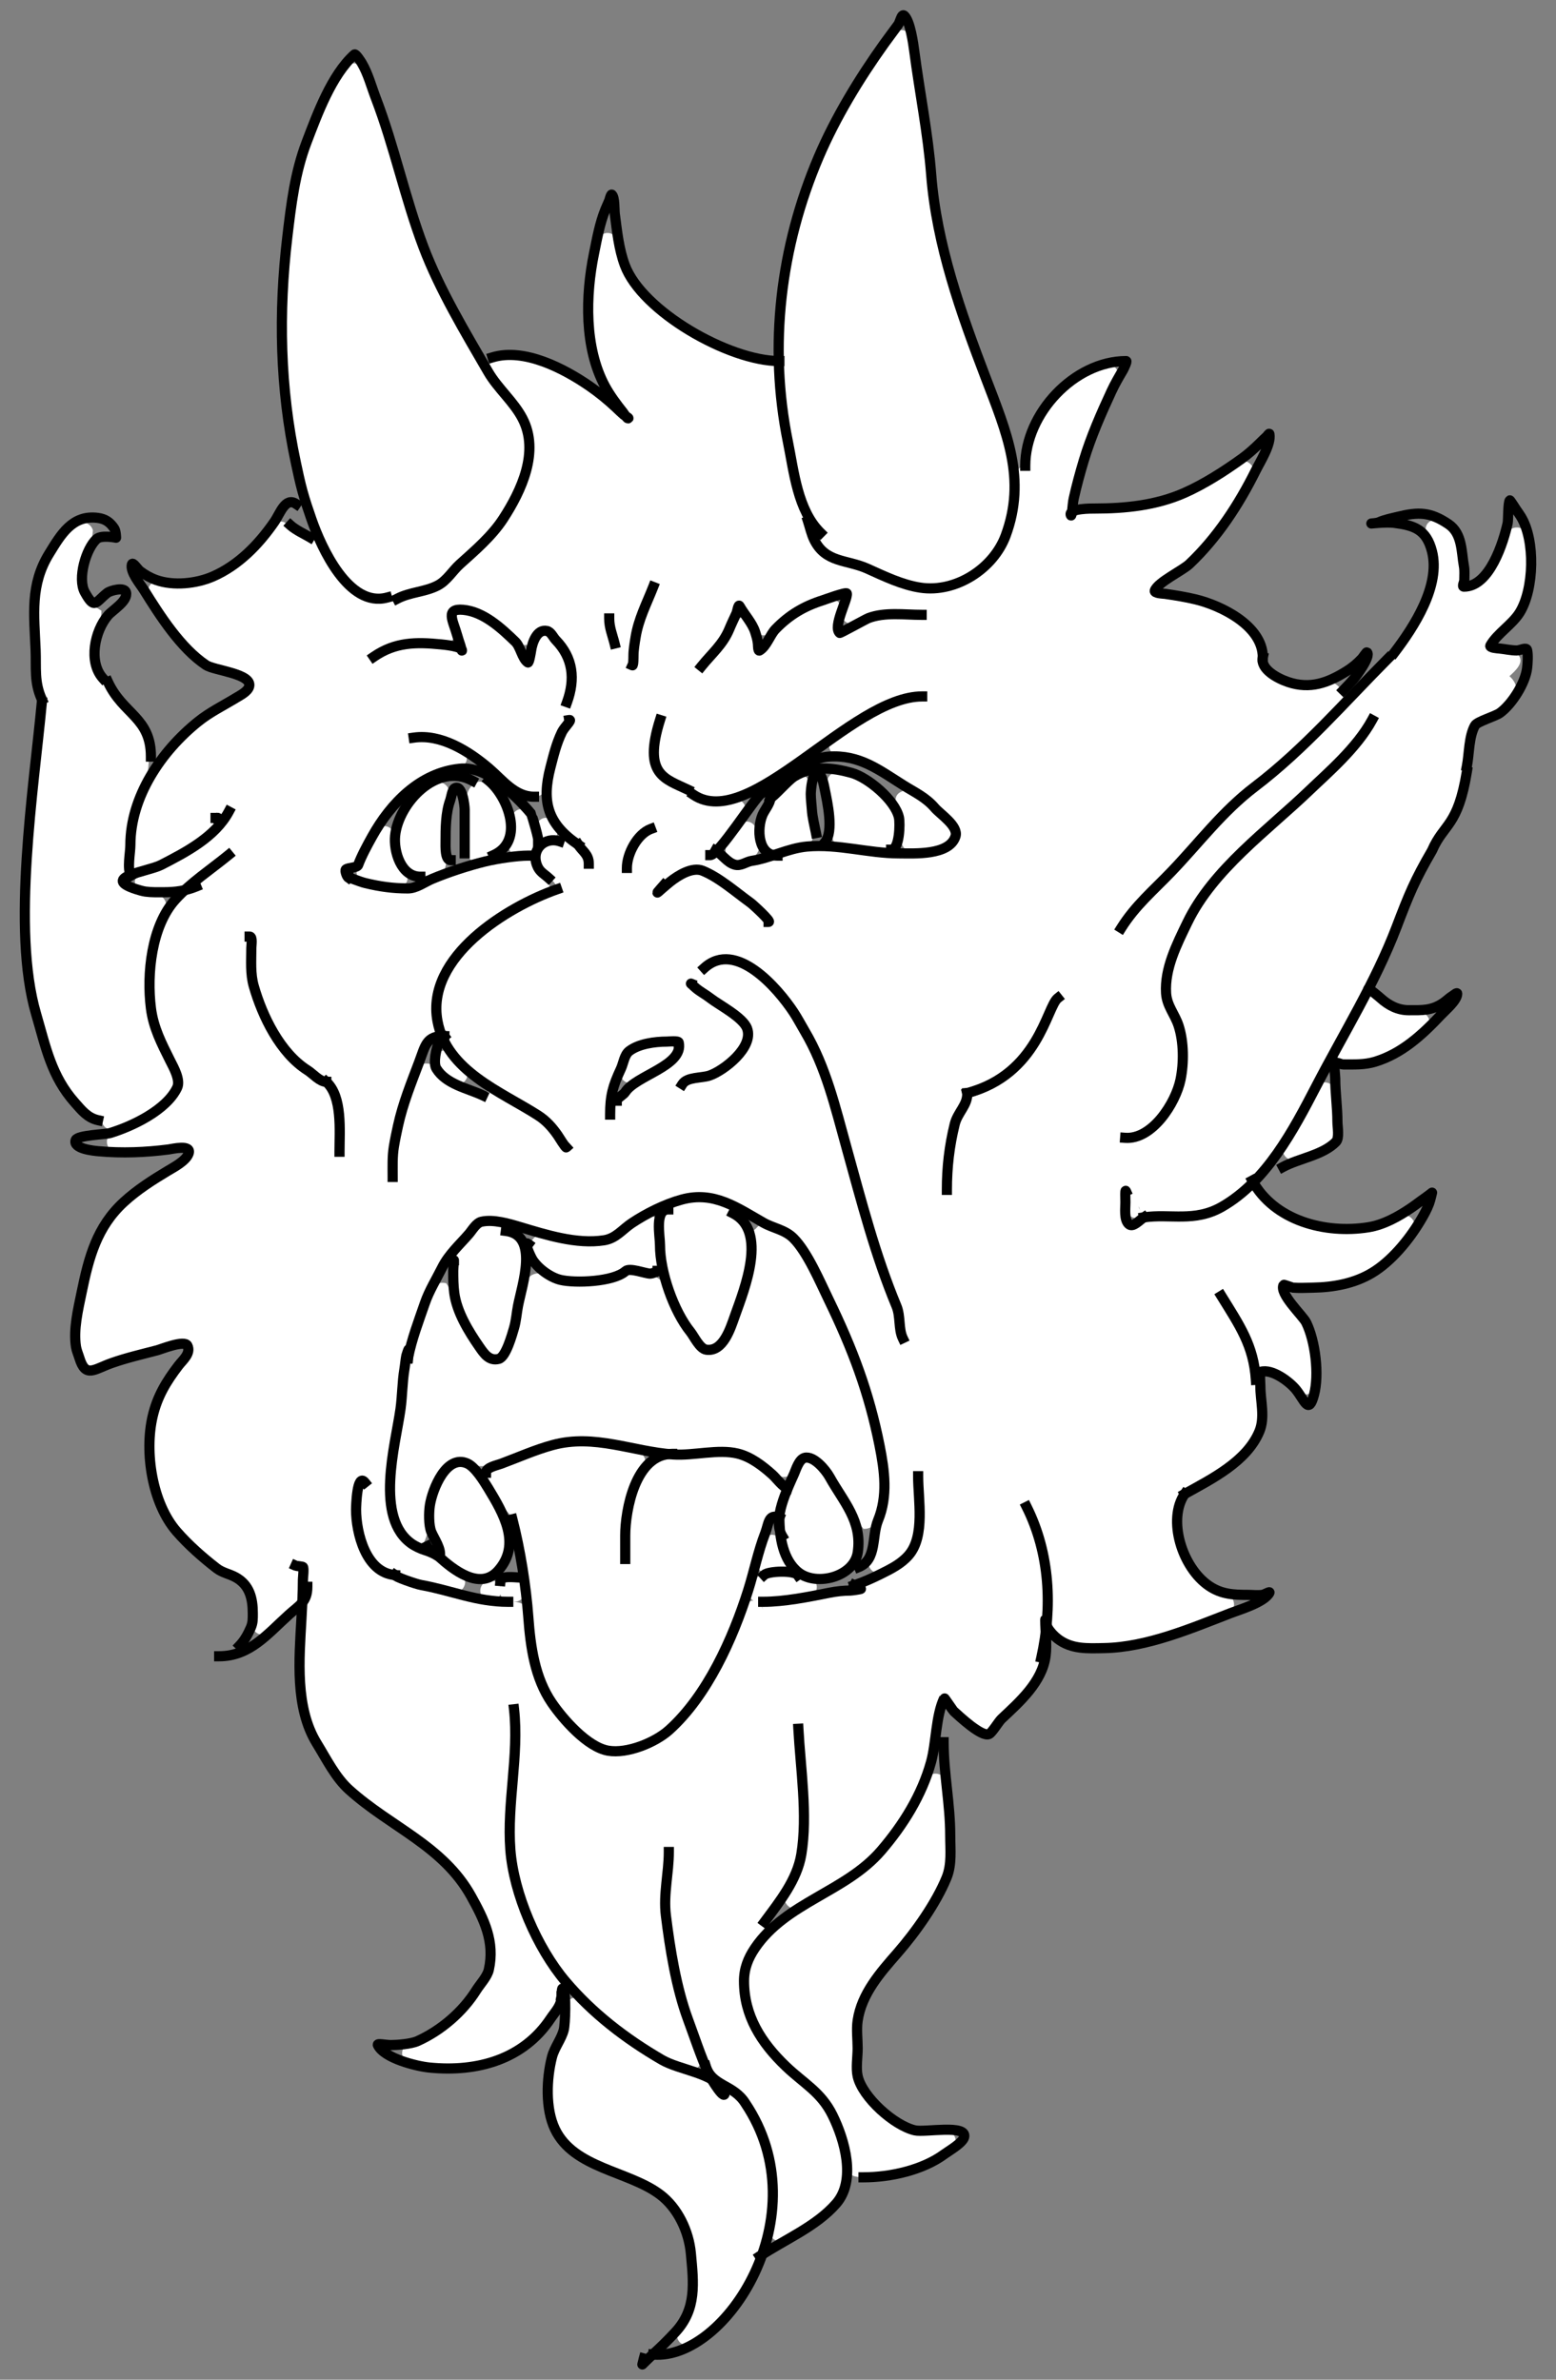 <?xml version="1.0" encoding="UTF-8" standalone="no"?>
<!DOCTYPE svg PUBLIC "-//W3C//DTD SVG 1.1//EN" "http://www.w3.org/Graphics/SVG/1.1/DTD/svg11.dtd">
<svg xmlns:xl="http://www.w3.org/1999/xlink" xmlns="http://www.w3.org/2000/svg" xmlns:dc="http://purl.org/dc/elements/1.1/" version="1.1" viewBox="67.5 63 229.5 351" width="229.5" height="351">
  <rect x="67.5" y="63" width="229.5" height="351" fill="#808080" stroke="none"/>
  <defs>
    <clipPath id="artboard_clip_path">
      <path d="M 67.5 63 L 297 63 L 297 360 L 265.223 414 L 67.5 414 Z"/>
    </clipPath>
  </defs>
  <g id="Troll_s_Face" stroke="none" stroke-opacity="1" fill-opacity="1" stroke-dasharray="none" fill="none">
    <title>Troll&apos;s Face</title>
    <g id="Troll_s_Face_Art" clip-path="url(#artboard_clip_path)">
      <title>Art</title>
      <g id="Group_53">
        <g id="Graphic_134">
          <title>path73</title>
          <path d="M 133.006 217.955 C 132.561 217.979 132.134 218.225 131.892 218.599 C 131.722 218.853 131.649 219.162 131.653 219.465 C 131.649 219.824 131.665 220.198 131.829 220.525 C 131.948 220.761 132.113 220.971 132.28 221.175 C 132.848 221.852 133.587 222.365 134.37 222.765 C 134.76 222.962 135.241 222.967 135.634 222.774 C 136.059 222.573 136.369 222.148 136.428 221.681 C 136.492 221.247 136.337 220.791 136.029 220.479 C 135.806 220.26 135.578 220.046 135.362 219.82 C 134.958 219.403 134.574 218.966 134.222 218.504 C 133.977 218.198 133.607 217.991 133.214 217.959 C 133.145 217.953 133.075 217.953 133.006 217.955 Z M 185.97 295.512 C 185.611 295.523 185.258 295.674 185.005 295.929 C 184.736 296.195 184.581 296.573 184.585 296.952 C 184.584 297.036 184.596 297.12 184.607 297.204 C 184.615 297.515 184.719 297.824 184.912 298.07 C 185.135 298.36 185.473 298.557 185.835 298.609 C 186.009 298.635 186.188 298.625 186.36 298.59 C 186.528 298.558 186.697 298.533 186.865 298.497 C 187.218 298.416 187.536 298.195 187.735 297.892 C 187.942 297.582 188.019 297.189 187.944 296.823 C 187.872 296.458 187.65 296.125 187.34 295.918 C 187.185 295.811 187.006 295.743 186.824 295.696 C 186.673 295.656 186.527 295.6 186.376 295.558 C 186.243 295.523 186.106 295.508 185.97 295.512 Z M 164.501 216.804 C 162.864 217.026 160.821 217.26 159.884 218.814 C 159.497 219.684 158.996 220.629 159.065 221.595 C 159.226 222.769 160.783 223.131 161.598 222.362 C 163.271 221.284 165.189 220.515 166.64 219.137 C 167.608 218.231 166.679 216.522 165.399 216.742 C 165.1 216.763 164.8 216.784 164.501 216.805 Z M 182.824 294.866 C 181.859 294.906 180.773 294.901 179.998 295.566 C 179.039 295.281 178.217 296.12 178.075 297.02 C 177.628 297.868 178.029 299.031 179.009 299.243 C 180.974 299.251 182.96 299.082 184.9 298.746 C 185.999 298.514 186.369 297.089 185.709 296.245 C 185.279 295.357 184.352 294.838 183.375 294.88 C 183.191 294.869 183.008 294.866 182.824 294.866 Z M 139.864 296.111 C 138.762 296.067 137.94 297.378 138.538 298.332 C 139.178 299.443 141.118 299.212 141.38 297.92 C 141.619 296.974 140.826 296.069 139.864 296.111 Z M 142.957 295.758 C 141.786 295.681 141.018 296.928 141.268 297.99 C 141.42 298.999 142.537 299.387 143.435 299.244 C 144.499 299.247 145.193 298.108 144.91 297.133 C 144.778 296.185 143.862 295.655 142.957 295.758 Z M 79.507 140.059 C 76.708 141.251 75.413 144.489 74.034 147.018 C 72.094 150.368 73.422 154.419 73.113 158.103 C 73.059 161.08 73.329 164.076 74.2 166.899 C 72.636 176.519 71.765 186.29 71.633 196.04 C 71.388 203.533 72.208 211.081 74.85 218.136 C 76.13 222.165 78.695 226.317 82.455 228.194 C 82.947 230.642 85.774 229.359 87.132 228.486 C 89.534 226.991 93.468 225.538 93.278 222.138 C 92.022 218.007 89.376 214.226 89.406 209.73 C 89.223 205.298 89.999 200.769 92.052 196.818 C 92.029 193.876 88.193 195.225 86.505 193.95 C 84.498 193.194 86.412 191.25 86.25 189.861 C 86.677 185.601 87.327 181.303 89.205 177.422 C 89.814 174.229 89.302 170.634 86.66 168.453 C 84.68 165.89 81.843 163.523 81.208 160.225 C 80.785 157.704 82.5 155.485 82.453 153.066 C 80.898 152.201 79.496 150.793 79.367 148.869 C 78.791 146.096 81.076 143.864 81.203 141.25 C 81.047 140.505 80.26 139.95 79.507 140.059 Z M 147.696 183.666 C 146.857 183.876 146.416 184.82 146.657 185.623 C 146.78 186.644 147.978 187.32 148.907 186.86 C 149.827 186.496 150.031 185.244 149.439 184.506 C 149.101 183.875 148.412 183.497 147.696 183.666 Z M 172.823 189.015 C 171.839 189.092 171.064 190.227 171.54 191.14 C 171.898 191.887 172.751 192.202 173.459 192.526 C 174.356 192.851 175.43 192.082 175.348 191.119 C 175.351 190.277 174.578 189.81 174.012 189.328 C 173.668 189.088 173.243 188.963 172.823 189.015 Z M 262.506 222.683 C 261.103 223.583 260.79 225.431 259.884 226.765 C 258.934 228.637 257.719 230.369 256.79 232.246 C 256.36 233.77 258.256 234.656 259.43 233.9 C 261.14 233.175 263.103 232.705 264.419 231.329 C 264.816 228.835 264.647 226.222 264.296 223.731 C 264.126 222.892 263.297 222.527 262.506 222.683 Z M 269.158 210.028 C 267.514 212.082 266.528 214.617 265.184 216.884 C 264.297 217.845 264.566 219.699 266.027 219.855 C 270.65 220.331 274.927 217.588 278.045 214.462 C 278.945 213.297 277.51 211.964 276.264 212.193 C 274.241 212.189 272.253 211.507 270.764 210.116 C 270.199 209.81 269.755 209.791 269.158 210.028 Z M 278.894 139.713 C 277.437 140.037 277.537 141.821 278.359 142.731 C 279.938 146.35 278.782 150.441 276.979 153.746 C 275.721 156.088 274.279 158.424 272.409 160.308 C 267.779 164.568 263.74 169.437 259.051 173.639 C 258.006 174.652 259.038 176.372 260.407 176.123 C 261.379 175.906 262.183 176.394 263.096 176.472 C 264.76 176.099 265.625 174.355 266.784 173.248 C 267.912 171.938 268.978 170.482 269.844 169.037 C 270.297 169.351 269.271 170.063 269.194 170.498 C 268.421 171.92 267.052 172.968 266.484 174.487 C 266.494 176.192 268.43 176.118 269.658 176.04 C 273.945 176.042 278.236 176.163 282.521 176.051 C 284.305 175.556 283.76 173.393 284.225 172.022 C 284.399 170.788 284.844 169.401 286.202 169.052 C 288.26 168.379 290.222 166.988 291.045 164.931 C 291.313 164.072 290.706 163.228 290.137 162.733 C 291.01 161.939 292.527 160.603 291.299 159.46 C 290.187 158.51 288.262 159.338 287.156 158.333 C 288.349 156.059 290.835 154.631 291.917 152.227 C 293.374 148.979 293.425 145.198 292.604 141.779 C 292.152 140.354 290.032 140.561 289.672 141.94 C 288.661 144.777 287.537 148.099 284.597 149.461 C 284.055 149.665 283.014 149.901 283.222 148.958 C 282.965 146.135 283.49 142.631 281.074 140.574 C 280.439 140.13 279.726 139.545 278.894 139.713 Z M 140.417 352.3 C 139.507 352.918 139.695 354.175 138.968 354.954 C 136.835 358.27 134.307 361.347 130.803 363.259 C 129.779 363.921 128.605 364.271 127.487 364.69 C 126.338 365.263 126.757 367.128 127.997 367.296 C 131.017 368.231 134.22 368.065 137.319 367.719 C 141.674 366.941 145.958 364.721 148.433 360.947 C 149.216 359.802 150.334 358.711 150.231 357.209 C 150.394 356.222 150.698 355.128 149.983 354.27 C 149.302 353.289 148.602 351.865 147.172 352.127 C 145.024 352.191 142.842 351.986 140.715 352.223 C 140.616 352.249 140.516 352.274 140.417 352.3 Z M 151.994 357.696 C 150.565 358.202 150.984 359.905 150.839 361.083 C 150.943 362.877 149.744 364.325 149.203 365.958 C 148.228 368.613 148.385 371.524 148.614 374.294 C 149 377.528 151.375 380.231 154.267 381.574 C 157.431 383.285 160.991 384.176 164.055 386.075 C 167.16 388.031 169.073 391.524 169.42 395.14 C 169.847 398.692 170.2 402.659 168.157 405.81 C 167.455 406.548 166.945 407.819 167.894 408.595 C 169.15 409.521 170.455 408.208 171.438 407.5 C 174.961 404.722 177.702 400.948 179.309 396.769 C 179.474 396.272 179.134 395.722 179.675 395.409 C 180.614 393.952 180.742 392.135 181.096 390.475 C 181.872 385.183 181.058 379.602 178.359 374.942 C 177.61 373.762 176.975 372.137 175.479 371.781 C 174.843 371.612 174.013 372.397 173.634 371.513 C 172.919 370.649 172.403 369.508 171.219 369.194 C 168.445 368.132 165.49 367.422 163.043 365.654 C 159.492 363.475 156.246 360.827 153.231 357.97 C 152.851 357.661 152.462 357.661 151.994 357.696 Z M 171.161 352.189 C 169.927 352.318 168.298 351.851 167.425 352.993 C 166.807 354.238 167.613 355.616 167.843 356.87 C 169.035 360.908 170.352 364.94 172.194 368.728 C 173.55 370.603 176.163 371.053 177.399 373.069 C 179.659 376.323 181.036 380.195 181.433 384.129 C 181.588 386.811 181.429 389.514 181.027 392.161 C 181.048 393.437 182.664 394.007 183.599 393.238 C 186.544 391.469 189.822 389.736 191.592 386.66 C 193.093 383.339 192.12 379.522 190.792 376.314 C 189.778 373.546 187.638 371.433 185.39 369.622 C 182.295 366.96 179.278 363.916 177.962 359.951 C 177.09 357.84 177.379 355.506 177.108 353.304 C 176.824 351.924 175.155 352.192 174.099 352.188 C 173.12 352.188 172.14 352.187 171.161 352.189 Z M 205.152 324.642 C 203.797 325.093 203.684 326.771 203.009 327.835 C 200.885 331.898 198.261 335.845 194.641 338.727 C 189.849 342.449 183.751 344.481 179.814 349.272 C 177.992 351.356 176.856 354.186 177.43 356.971 C 177.903 360.466 179.632 363.686 182.077 366.2 C 184.183 368.611 186.852 370.359 188.942 372.746 C 191.118 375.683 192.292 379.309 192.563 382.929 C 192.795 384.266 194.354 384.157 195.386 384.046 C 199.497 383.901 203.688 382.894 207.058 380.445 C 207.909 380.008 208.844 379.061 208.268 378.054 C 207.62 376.81 206.025 377.337 204.899 377.277 C 203.448 377.383 201.821 377.397 200.523 376.523 C 197.809 374.989 195.321 372.73 194.112 369.806 C 193.69 367.975 193.911 366.05 193.865 364.182 C 193.903 361.97 193.871 359.657 194.971 357.658 C 196.873 353.829 200.134 350.938 202.576 347.478 C 204.378 344.966 206.162 342.355 207.181 339.416 C 207.956 336.382 207.51 333.213 207.395 330.127 C 207.205 328.537 207.323 326.851 206.767 325.339 C 206.465 324.774 205.767 324.501 205.152 324.642 Z M 150.891 352.37 C 149.896 352.97 150.084 354.32 150.846 355.033 C 155.093 359.888 160.163 364.086 165.908 367.05 C 167.118 367.569 168.355 368.199 169.68 368.291 C 170.876 368.11 171.216 366.671 170.658 365.735 C 169.119 361.663 167.684 357.533 166.804 353.262 C 166.391 351.926 164.847 352.187 163.761 352.188 C 159.661 352.211 155.549 352.141 151.457 352.222 C 151.269 352.272 151.08 352.321 150.891 352.37 Z M 156.868 97.375 C 155.34 97.721 155.426 99.592 155.118 100.8 C 154.035 106.831 153.791 113.348 156.381 119.046 C 157.378 121.091 158.769 122.957 160.238 124.661 C 159.694 124.591 159.214 123.936 158.747 123.606 C 154.871 119.989 150.271 116.91 145.05 115.697 C 143.456 115.502 141.695 115.195 140.181 115.859 C 139.113 116.323 139.273 117.772 140.016 118.475 C 141.901 121.308 144.858 123.639 145.467 127.157 C 146.137 131 144.596 134.707 142.752 137.993 C 140.763 141.582 137.554 144.21 134.686 147.055 C 133.637 148.256 132.499 149.5 130.884 149.888 C 129.218 150.419 127.488 150.772 125.893 151.51 C 124.709 150.805 123.281 151.738 122.026 151.202 C 119.029 150.279 117.173 147.481 115.694 144.894 C 115.253 143.889 114.596 142.909 113.493 142.517 C 112.053 141.794 110.767 140.801 109.383 140.004 C 107.993 139.578 107.331 141.097 106.597 141.952 C 104.016 144.958 100.812 147.909 96.77 148.769 C 94.767 149.305 92.675 149.124 90.668 148.762 C 89.405 148.812 88.878 150.447 89.679 151.345 C 91.888 154.696 94.147 158.18 97.407 160.609 C 99.455 162.025 102.279 161.81 104.158 163.492 C 104.692 164.473 103.599 165.283 102.848 165.693 C 100.204 167.321 97.377 168.72 95.156 170.942 C 94.08 171.994 92.848 172.985 92.156 174.341 C 91.935 175.529 93.169 176.312 94.242 176.077 C 106.294 176.102 118.347 176.126 130.4 176.151 C 131.004 177.141 132.215 177.119 133.175 176.731 C 134.251 176.33 135.953 176.515 136.321 175.163 C 136.63 173.746 135.017 173.272 134.017 172.789 C 132.283 171.994 130.346 171.757 128.456 171.901 C 128.614 171.563 129.436 171.775 129.858 171.693 C 133.968 171.752 137.458 174.367 140.422 176.952 C 142.184 178.531 144.11 180.578 146.683 180.454 C 147.898 180.304 148.214 178.978 148.229 177.956 C 148.847 175.473 149.292 172.878 150.527 170.609 C 150.913 170.061 151.238 169.435 151.255 168.751 C 152.027 169.287 151.16 169.978 150.833 170.465 C 150.014 171.827 149.353 173.378 149.263 174.971 C 149.6 176.219 151.012 176.137 152.039 176.083 C 155.522 176.059 159.016 176.13 162.49 176.048 C 163.856 175.924 163.849 174.355 163.902 173.31 C 164.027 171.885 164.38 170.402 164.83 169.106 C 165.068 169.427 164.569 170.118 164.546 170.591 C 164.005 172.727 163.428 175.408 165.185 177.158 C 166.442 178.369 168.133 178.958 169.67 179.713 C 170.761 181.208 172.906 181.296 174.577 180.963 C 179.175 179.956 182.919 176.88 186.723 174.295 C 190.705 171.55 194.564 168.493 199.059 166.616 C 200.453 166.042 202.107 165.641 203.52 165.794 C 199.872 165.909 196.689 167.928 193.647 169.729 C 192.403 170.606 190.965 171.272 189.93 172.396 C 189.409 173.481 190.414 174.624 191.545 174.542 C 193.765 174.72 195.784 175.718 197.726 176.713 C 198.408 177.076 199.012 176.511 199.578 176.307 C 212.337 176.008 225.103 176.105 237.865 176.13 C 243.208 176.198 248.59 176.092 253.897 176.332 C 255.088 177.051 256.25 176.02 257.055 175.217 C 260.014 172.508 262.921 169.719 265.614 166.753 C 266.495 165.63 265.263 164.424 264.365 163.808 C 263.326 163.133 262.188 164.132 261.059 164.017 C 259.159 164.193 257.221 163.841 255.603 162.793 C 254.78 162.325 253.947 161.619 253.656 160.699 C 253.821 158.572 252.809 156.505 251.164 155.182 C 248.031 152.292 243.728 151.364 239.648 150.722 C 239.07 150.494 238.131 150.782 237.781 150.169 C 238.443 148.822 239.954 148.165 241.136 147.33 C 244.031 145.516 246.085 142.691 248.101 139.996 C 249.664 137.692 251.243 135.346 252.329 132.777 C 252.665 131.491 251.032 130.473 249.996 131.278 C 245.741 134.147 241.143 136.856 235.968 137.55 C 233.027 138.026 230.043 138.072 227.076 138.177 C 226.375 138.159 225.982 138.814 225.445 139.069 C 225.314 138.008 225.857 136.911 225.977 135.838 C 226.987 131.392 228.404 127.194 230.302 123.022 C 230.904 121.42 231.891 119.962 232.356 118.319 C 232.517 117.092 231.074 116.331 230.049 116.884 C 223.763 118.974 218.983 125.104 218.763 131.765 C 217.589 131.734 217.085 132.959 217.216 133.97 C 217.201 138.297 216.382 142.993 213.197 146.174 C 210.902 148.43 207.737 149.997 204.457 149.771 C 201.574 149.852 198.935 148.404 196.343 147.394 C 194.22 146.333 191.812 146.046 189.689 145.005 C 187.413 143.796 187.042 140.988 186.245 138.795 C 185.191 135.91 184.467 132.925 183.958 129.899 C 183.161 125.991 182.658 122.076 182.297 118.098 C 182.302 117.026 181.447 116.153 180.372 116.143 C 175.238 115.278 170.452 112.884 166.26 109.851 C 163.004 107.407 159.813 104.303 158.999 100.142 C 158.693 98.974 158.524 97.197 156.868 97.375 Z M 163.831 149.477 C 163.978 149.895 163.373 150.635 163.272 151.153 C 162.034 154.067 161.017 157.126 160.952 160.322 C 160.94 160.54 160.883 161.505 160.663 161.046 C 160.86 160.161 161.198 159.073 160.548 158.298 C 161.372 157.431 161.222 156.102 161.668 155.064 C 162.269 153.145 162.956 151.3 163.831 149.477 Z M 192.413 150.484 C 192.472 151.577 191.756 152.626 191.681 153.727 C 191.8 155.017 193.364 155.383 194.319 154.725 C 195.564 153.958 196.993 153.602 198.451 153.644 C 200.141 153.594 201.833 153.584 203.524 153.554 C 203.154 153.973 202.007 153.609 201.334 153.723 C 198.988 153.686 196.48 153.582 194.407 154.88 C 193.368 155.367 192.345 156.142 191.233 156.333 C 190.594 155.063 191.68 153.743 191.505 152.454 C 191.196 151.219 189.704 151.151 188.762 151.668 C 185.445 152.771 182.265 154.794 180.577 157.946 C 180.283 158.279 179.9 159.048 179.402 158.91 C 179.033 157.338 178.833 155.598 177.703 154.352 C 176.708 153.682 175.511 154.487 175.282 155.55 C 174.324 157.818 172.516 159.539 170.988 161.415 C 170.768 160.977 171.748 160.441 171.978 159.969 C 173.324 158.467 174.595 156.871 175.326 154.968 C 175.748 154.135 176.034 153.204 176.425 152.377 C 176.928 152.484 177.16 153.264 177.516 153.653 C 178.289 154.571 178.557 155.869 179.549 156.585 C 180.931 157.137 181.818 155.666 182.735 154.915 C 185.268 152.536 188.629 151.388 191.907 150.531 C 192.074 150.503 192.243 150.477 192.413 150.484 Z M 126.371 152.094 C 126.44 152.171 126.365 152.123 126.371 152.094 Z M 135.683 152.888 C 138.924 153.143 141.345 155.548 143.626 157.609 C 144.349 158.439 145.847 158.298 146.25 157.301 C 146.565 156.009 148.439 155.472 149.098 156.776 C 150.796 158.597 152.161 161.004 151.817 163.576 C 151.735 164.716 151.493 165.845 151.09 166.915 C 150.87 166.439 151.403 165.809 151.432 165.253 C 152.196 162.678 151.504 159.812 149.716 157.82 C 149.156 156.965 148.084 156.02 147.034 156.707 C 145.792 157.63 146.044 159.425 145.462 160.713 C 144.983 160.791 144.756 159.966 144.503 159.649 C 143.516 157.29 141.35 155.723 139.305 154.33 C 138.136 153.708 136.812 152.849 135.436 153.164 C 134.397 153.55 134.315 154.787 134.705 155.675 C 134.945 156.755 135.536 157.972 135.567 158.979 C 133.965 157.974 131.948 158.14 130.132 157.963 C 127.491 157.827 124.781 158.445 122.608 159.992 C 122.45 159.58 123.475 159.409 123.752 159.123 C 125.919 157.896 128.451 157.72 130.882 157.892 C 132.016 157.789 133.444 158.289 134.311 157.346 C 135.265 156.072 133.668 154.611 134.234 153.241 C 134.614 152.889 135.198 152.88 135.683 152.888 Z M 157.325 154.11 C 157.588 154.36 157.456 155.074 157.616 155.485 C 157.756 156.317 158.029 157.249 158.307 157.962 C 157.744 158.09 157.953 156.905 157.688 156.537 C 157.483 155.743 157.307 154.935 157.325 154.11 Z M 150.73 169.071 C 150.389 169.271 150.965 168.899 150.73 169.071 Z M 150.205 169.282 C 150.133 169.295 150.355 169.245 150.205 169.282 Z M 91.652 174.927 C 90.249 176.425 89.311 178.329 88.457 180.19 C 87.241 182.814 86.841 185.698 86.707 188.56 C 86.607 189.55 86.487 190.92 87.658 191.328 C 89.017 191.577 90.303 190.75 91.547 190.313 C 94.137 188.978 96.807 187.59 98.886 185.517 C 99.632 185.07 98.89 183.683 99.558 183.546 C 100.284 183.655 100.956 183.129 101.274 182.614 C 101.237 183.151 100.578 183.829 100.216 184.362 C 97.668 187.436 94.033 189.361 90.436 190.944 C 89.387 191.457 87.675 191.389 87.414 192.781 C 87.211 193.969 88.498 194.601 89.519 194.476 C 91.249 194.564 93.063 194.657 94.722 194.122 C 96.892 192.411 99.04 190.673 101.221 188.978 C 101.422 189.356 100.488 189.619 100.29 189.95 C 99.174 190.934 97.778 191.646 96.83 192.789 C 96.502 193.23 96.876 193.958 96.117 193.961 C 93.409 194.904 91.872 197.629 90.924 200.17 C 89.522 204.311 89.294 208.845 90.123 213.126 C 90.863 216.308 92.77 219.066 93.775 222.147 C 94.052 223.954 92.414 225.209 91.252 226.311 C 89.166 228.118 86.591 229.215 84.044 230.177 C 82.795 230.705 83.14 232.707 84.467 232.847 C 87.673 233.016 90.871 232.642 94.049 232.261 C 94.56 232.198 95.622 232.264 95.363 233.048 C 94.995 234.362 93.519 234.899 92.513 235.651 C 88.426 238.073 84.213 240.928 82.13 245.369 C 80.373 249.132 79.631 253.274 78.947 257.343 C 78.598 259.376 78.485 261.526 79.377 263.446 C 79.657 264.547 80.874 265.325 81.948 264.754 C 85.487 263.243 89.296 262.553 92.947 261.38 C 93.638 261.294 94.786 260.765 95.24 261.57 C 95.614 262.964 94.209 263.924 93.546 264.964 C 91.291 267.927 89.713 271.511 89.688 275.281 C 89.467 279.736 90.455 284.395 93.064 288.07 C 95.146 290.589 97.545 292.902 100.292 294.684 C 101.834 295.351 103.617 296.05 104.288 297.743 C 105.178 299.521 104.459 301.579 104.968 303.422 C 105.601 304.466 107.063 304.212 107.692 303.296 C 109.04 301.953 110.594 300.785 111.823 299.345 C 112.335 298.272 111.992 296.966 112.148 295.8 C 112.262 294.997 111.809 294.144 110.996 293.938 C 111.181 293.676 111.833 293.97 112.156 294.107 C 112.523 294.885 112.074 295.942 112.858 296.564 C 112.902 297.586 112.686 298.566 112.296 299.502 C 111.774 303.278 111.766 307.116 111.861 310.922 C 111.884 314.406 112.869 317.856 114.727 320.807 C 116.349 323.724 118.263 326.565 121.012 328.539 C 125.529 332.07 130.743 334.785 134.55 339.162 C 136.687 341.529 138.25 344.524 139.328 347.561 C 139.892 349.133 139.846 350.83 140.085 352.449 C 140.428 353.852 142.136 353.487 143.222 353.527 C 144.637 353.442 146.099 353.722 147.476 353.344 C 148.528 352.707 148.195 351.37 147.558 350.558 C 145.021 345.96 143.091 340.896 142.722 335.622 C 142.565 330.94 143.015 326.303 143.293 321.597 C 143.367 319.42 143.426 317.233 143.237 315.06 C 143.625 315.128 143.334 315.925 143.456 316.303 C 143.631 321.044 143.127 325.767 142.853 330.493 C 142.651 334.278 142.847 338.123 144.02 341.753 C 145.223 345.747 146.957 349.637 149.367 353.04 C 150.286 353.915 151.722 353.377 152.87 353.527 C 157.018 353.503 161.177 353.573 165.317 353.492 C 166.429 353.415 166.839 352.131 166.456 351.211 C 165.786 347.302 165.308 343.303 165.858 339.376 C 165.953 338.291 166.024 337.203 166.028 336.114 C 166.433 336.402 166.057 337.42 166.115 338.002 C 165.681 341.515 165.588 345.082 166.185 348.584 C 166.478 350.058 166.497 351.627 167.118 353.005 C 168.125 353.936 169.615 353.373 170.849 353.527 C 172.792 353.459 174.771 353.665 176.693 353.422 C 177.855 353.086 177.785 351.616 178.48 350.793 C 179.023 349.635 180.304 348.845 180.444 347.521 C 180.558 347.008 179.846 346.58 180.361 346.201 C 182.693 342.994 185.361 339.664 185.727 335.56 C 186.392 329.686 185.535 323.786 185.173 317.921 C 185.567 318.153 185.293 319.159 185.454 319.67 C 185.906 324.739 186.219 329.786 185.957 334.851 C 185.869 337.471 184.758 340.038 183.409 342.295 C 182.678 343.48 184.105 345.038 185.338 344.362 C 189.442 341.749 194.053 339.694 197.28 335.924 C 201.079 331.704 204.083 326.571 205.123 320.941 C 205.579 318.488 205.649 315.896 206.675 313.574 C 206.886 313.192 207.161 313.957 207.335 314.07 C 208.659 315.801 210.286 317.401 212.226 318.411 C 213.467 318.991 214.22 317.633 214.891 316.837 C 217.074 314.375 219.924 312.292 221.119 309.122 C 221.298 308.471 220.694 307.933 221.041 307.3 C 221.617 304.978 221.587 302.576 221.939 300.225 C 222.125 295.07 221.108 289.84 218.786 285.219 C 219.179 285.194 219.267 286.078 219.519 286.439 C 221.553 290.784 222.183 295.637 222.032 300.396 C 222.079 301.641 221.695 303.194 222.916 304.018 C 224.223 305.4 226.129 306.07 228.014 305.946 C 232.678 306.219 237.301 305.197 241.66 303.604 C 244.076 302.699 246.551 301.901 248.889 300.815 C 249.931 300.157 249.591 298.486 248.443 298.157 C 246.864 297.655 245.333 296.902 244.263 295.591 C 241.475 292.53 240.231 287.898 241.715 283.949 C 241.746 283.214 242.486 282.841 243.123 282.694 C 246.27 281.086 249.396 279.189 251.716 276.475 C 253.175 274.774 253.906 272.479 253.528 270.251 C 253.395 269.127 253.498 267.798 252.678 266.931 C 252.602 263.669 251.413 260.559 249.743 257.792 C 249.035 256.544 248.267 255.334 247.528 254.105 C 247.978 253.998 248.164 255.046 248.512 255.359 C 250.142 258.059 251.841 260.929 252.536 264.088 C 253.061 265.506 254.798 265.028 255.848 265.696 C 257.215 266.313 258.209 267.475 259.321 268.418 C 260.353 269.214 261.795 268.051 261.524 266.852 C 261.565 263.827 261.406 260.61 259.901 257.91 C 258.892 256.333 257.294 255.074 256.746 253.241 C 256.492 252.68 257.172 252.253 257.614 252.674 C 259.42 253.164 261.33 252.797 263.172 252.704 C 266.73 252.436 270.199 250.96 272.697 248.382 C 273.941 247.094 275.234 245.771 276.054 244.165 C 276.514 242.959 275.066 241.774 273.955 242.388 C 272.082 243.297 270.125 244.153 268.006 244.213 C 263.234 244.595 257.927 243.582 254.377 240.085 C 253.563 239.357 252.775 237.924 251.509 238.476 C 250.017 239.499 248.625 240.743 246.928 241.46 C 244.34 242.779 241.354 242.31 238.561 242.493 C 237.421 242.47 236.188 242.453 235.323 243.328 C 234.77 243.87 233.761 243.802 233.573 242.966 C 233.324 241.536 233.375 240.045 233.542 238.608 C 234.069 239.135 233.355 239.779 233.513 240.432 C 233.319 241.504 234.044 242.806 235.262 242.64 C 235.959 242.596 236.507 242.045 237.214 242.297 C 239.733 242.307 242.296 242.509 244.784 242.037 C 247.321 241.359 249.65 239.899 251.468 238.021 C 251.737 237.562 251.782 237.048 252.393 236.912 C 253.944 235.893 254.89 234.212 256.005 232.77 C 259.616 227.433 262.288 221.542 265.461 215.948 C 268.896 209.729 272.12 203.368 274.583 196.697 C 276.027 193.078 277.83 189.603 279.846 186.274 C 281.223 184.423 282.512 182.455 283.046 180.178 C 283.335 179.103 283.704 177.974 283.524 176.86 C 283.982 175.743 282.983 174.513 281.796 174.744 C 276.634 174.767 271.459 174.697 266.305 174.779 C 265.075 175.047 264.414 176.317 263.449 177.039 C 258.087 182.276 252.16 186.91 247.163 192.534 C 243.828 196.224 241.656 200.791 240.055 205.457 C 239.518 207.076 239.652 208.834 239.725 210.501 C 240.415 212.336 241.581 214.045 241.801 216.049 C 242.339 219.611 241.95 223.478 239.862 226.512 C 238.47 228.663 236.409 230.937 233.625 230.848 C 232.942 230.655 234.238 230.745 234.508 230.669 C 237.324 230.059 239.188 227.508 240.463 225.099 C 241.986 222.398 241.953 219.187 241.69 216.192 C 241.465 213.51 239.19 211.4 239.439 208.64 C 239.56 204.643 241.565 201.04 243.355 197.574 C 246.456 192.092 251.298 187.963 255.867 183.774 C 258.296 181.536 260.854 179.397 263.095 176.981 C 263.917 175.957 262.76 174.484 261.55 174.756 C 260.208 174.887 258.707 174.419 257.484 175.09 C 253.935 178.238 249.986 180.948 246.833 184.527 C 243.299 188.451 239.672 192.289 235.995 196.078 C 234.856 197.29 233.813 198.593 232.922 199.999 C 232.633 199.688 233.415 199.146 233.55 198.756 C 235.689 195.774 238.516 193.377 240.952 190.649 C 245.047 186.311 248.842 181.62 253.68 178.059 C 254.493 177.534 255.514 176.588 254.88 175.552 C 254.134 174.354 252.496 174.96 251.321 174.807 C 234.045 174.745 216.769 174.754 199.494 174.813 C 198.242 174.808 197.579 176.542 198.598 177.311 C 200.698 178.863 203.273 179.926 205.113 181.765 C 206.224 182.922 207.715 183.971 208.444 185.478 C 208.854 187.047 207.253 188.157 205.926 188.482 C 202.533 189.314 198.987 188.902 195.553 188.562 C 191.908 188.085 188.077 187.512 184.411 188.325 C 183.674 188.462 182.983 188.864 182.445 189.291 C 180.344 189.35 178.391 190.225 176.361 190.619 C 175.408 190.473 174.031 190.426 173.774 191.618 C 173.454 193.001 175.088 193.588 175.927 194.345 C 177.643 195.707 179.598 196.929 180.857 198.741 C 180.817 199.39 180.568 198.659 180.432 198.445 C 178.52 196.317 176.127 194.665 173.783 193.045 C 172.47 192.311 171.094 191.009 169.478 191.435 C 167.573 192.059 166.091 193.496 164.514 194.644 C 164.786 194.067 165.372 193.341 165.942 192.938 C 167.522 192.327 168.937 191.041 170.746 191.228 C 171.937 191.246 172.427 189.985 172.249 188.967 C 172.624 188.668 173.071 188.212 173.351 187.775 C 174.744 186.991 175.435 185.418 176.435 184.23 C 177.032 183.458 177.919 182.368 177.12 181.426 C 176.172 180.264 174.704 181.368 173.498 181.224 C 171.651 181.434 169.961 180.555 168.527 179.493 C 166.842 178.505 164.68 177.695 164.059 175.636 C 163.348 174.265 161.62 174.879 160.386 174.745 C 156.968 174.768 153.538 174.697 150.128 174.779 C 148.689 174.973 148.674 176.692 148.437 177.82 C 148.048 180.216 148.197 182.909 149.865 184.826 C 150.596 185.787 151.534 186.664 152.63 187.128 C 153.049 187.57 153.449 187.943 153.635 188.534 C 154.201 189.011 154.368 189.827 154.394 190.498 C 154.104 190.233 154.174 189.422 153.773 189.045 C 153.063 188.039 152.023 186.503 150.588 187.142 C 150.035 187.379 149.349 186.891 148.723 187.094 C 146.829 187.213 145.922 189.731 147.144 191.108 C 147.923 192.234 149.443 192.796 149.765 194.22 C 144.195 196.325 138.784 199.404 134.967 204.065 C 132.619 206.984 131.119 211.052 132.444 214.73 C 132.698 215.34 133.635 215.52 133.379 216.3 C 133.32 217.723 134.602 218.729 135.453 219.717 C 138.947 223.382 143.809 225.175 147.804 228.163 C 149.2 229.243 150.082 230.893 151.13 232.212 C 150.594 232.246 150.425 231.432 150.085 231.105 C 148.224 227.955 144.752 226.424 141.762 224.586 C 140.98 224.014 139.731 223.401 138.991 224.363 C 138.719 225.028 138.083 224.261 137.602 224.203 C 135.43 223.32 132.981 222.552 131.632 220.474 C 130.868 219.42 129.052 219.796 128.85 221.114 C 127.052 225.882 125.374 230.843 125.464 236.004 C 125.402 237.476 125.405 235.462 125.433 234.968 C 125.318 231.22 126.431 227.494 127.646 223.951 C 128.576 221.54 129.277 219.001 130.526 216.712 C 131.227 215.987 132.436 215.297 132.049 214.08 C 131.156 210.338 132.661 206.457 135.096 203.622 C 138.467 199.64 143.025 196.855 147.769 194.796 C 148.879 194.253 148.753 192.692 147.768 192.083 C 146.668 191.337 146.578 189.585 145.157 189.277 C 142.755 189.387 140.35 189.813 138.02 190.424 C 134.784 191.28 131.674 192.536 128.639 193.933 C 125.792 194.383 122.921 193.633 120.15 193.019 C 119.285 193.074 118.399 192.33 118.421 191.448 C 118.605 190.755 119.544 191.102 119.918 190.56 C 121.089 189.224 121.558 187.423 122.55 185.957 C 124.557 182.397 127.46 179.297 131.114 177.408 C 132.198 176.784 131.901 174.952 130.634 174.798 C 126.378 174.671 122.086 174.78 117.817 174.744 C 109.286 174.767 100.742 174.697 92.219 174.779 C 92.03 174.828 91.841 174.877 91.652 174.927 Z M 282.928 176.161 C 283.087 176.296 282.732 176.027 282.928 176.161 Z M 163.575 185.248 C 163.273 185.618 162.512 185.88 162.142 186.349 C 160.835 187.557 160.202 189.398 159.971 191.051 C 159.936 188.885 161.121 186.578 162.999 185.414 C 163.154 185.395 163.491 185.079 163.575 185.248 Z M 165.275 192.997 C 165.252 193.003 165.157 192.977 165.275 192.997 Z M 104.353 201.129 C 104.857 201.15 104.512 201.903 104.615 202.215 C 104.498 205.014 104.603 207.887 105.709 210.508 C 107.198 214.493 109.405 218.414 112.985 220.875 C 113.717 221.459 114.534 221.956 115.433 222.187 C 116.109 222.398 116.188 223.269 116.644 223.762 C 117.836 226.127 117.531 228.887 117.681 231.453 C 117.829 232.261 117.542 233.692 117.514 232.095 C 117.338 229.241 117.844 226.113 116.3 223.54 C 115.623 222.518 114.311 222.276 113.45 221.444 C 111.271 219.901 109.299 218.027 107.986 215.678 C 106.527 213.163 105.258 210.468 104.671 207.61 C 104.521 205.571 104.612 203.501 104.262 201.491 C 104.308 201.398 104.134 201.021 104.353 201.129 Z M 103.905 201.51 C 104.454 202.09 103.504 201.223 103.905 201.51 Z M 174.728 204.449 C 177.875 204.651 180.284 207.046 182.302 209.236 C 184.869 212.214 186.784 215.707 188.394 219.276 C 190.616 224.912 191.96 230.819 193.648 236.622 C 195.422 243.06 197.298 249.482 199.798 255.682 C 200.373 257.201 200.107 258.911 200.797 260.402 C 200.412 260.45 200.393 259.603 200.27 259.24 C 200.106 257.469 199.722 255.727 199.001 254.093 C 194.941 243.602 192.677 232.505 189.176 221.815 C 187.833 217.964 185.86 214.337 183.515 211.008 C 181.553 208.597 179.373 206.105 176.409 204.945 C 174.68 204.26 172.638 204.679 171.306 205.973 C 171.3 205.482 172.139 205.212 172.558 204.929 C 173.23 204.599 173.979 204.428 174.728 204.449 Z M 170.205 208.439 C 170.971 209.533 172.345 210.016 173.362 210.851 C 174.873 211.979 176.706 212.902 177.689 214.573 C 178.41 216.474 176.901 218.251 175.638 219.489 C 174.138 220.949 172.186 221.905 170.096 222.106 C 169.392 222.221 168.675 222.485 168.202 223.045 C 167.896 222.801 168.671 222.374 168.919 222.197 C 170.696 221.783 172.638 221.685 174.112 220.472 C 175.677 219.311 177.3 217.855 177.755 215.883 C 177.898 214.128 176.138 213.098 174.943 212.154 C 173.101 210.821 171.083 209.686 169.401 208.159 C 169.486 208.018 170.373 207.9 170.205 208.439 Z M 223.662 210.282 C 222.279 211.981 221.748 214.19 220.602 216.043 C 218.706 219.564 215.584 222.44 211.798 223.797 C 210.764 224.105 210.134 224.989 209.813 225.968 C 207.627 229.493 207.424 233.771 207.28 237.801 C 207.269 239.215 206.965 238.135 207.12 237.338 C 207.266 234.147 207.528 230.887 208.611 227.862 C 209.115 226.629 210.15 225.463 210.07 224.105 C 213.245 223.369 216.148 221.572 218.251 219.082 C 220.563 216.666 221.542 213.397 223.173 210.557 C 223.31 210.469 223.52 209.876 223.662 210.282 Z M 167.052 216.592 C 167.869 216.355 167.784 217.459 167.618 217.925 C 166.936 219.779 164.915 220.544 163.369 221.533 C 161.577 222.541 159.742 223.74 158.661 225.533 C 157.757 225.62 157.44 226.668 157.477 227.396 C 157.496 225.553 157.636 223.684 158.421 221.987 C 158.982 220.703 159.284 219.265 160.134 218.122 C 161.978 216.528 164.766 216.683 167.052 216.592 Z M 116.145 221.842 C 115.82 222.004 115.991 221.913 116.162 221.829 Z M 170.624 239.57 C 173.559 239.43 176.13 241.083 178.636 242.376 C 180.283 243.431 182.167 244.024 183.839 245.017 C 186.131 246.719 187.202 249.509 188.503 251.949 C 191.919 258.908 195.053 266.038 196.734 273.652 C 197.727 278.052 198.761 282.826 197.119 287.207 C 196.518 289.196 196.413 291.304 195.663 293.249 C 195.327 294.476 196.835 295.543 197.893 294.852 C 199.752 293.816 201.804 292.618 202.485 290.456 C 203.265 288.215 202.924 285.783 202.957 283.455 C 202.938 282.538 202.876 281.598 202.857 280.697 C 203.196 281.179 202.975 282.246 203.091 282.957 C 203.102 285.782 203.539 288.85 202.205 291.484 C 200.788 294.061 197.754 294.86 195.416 296.325 C 194.798 296.582 194.792 297.553 194.025 297.501 C 189.041 297.92 184.165 299.5 179.128 299.229 C 178.157 298.746 177.16 299.633 176.943 300.577 C 174.416 307.112 171.307 313.768 165.922 318.45 C 163.506 320.399 160.312 321.654 157.18 321.24 C 154.641 320.825 152.825 318.76 151.097 317.03 C 149.039 314.853 147.374 312.267 146.624 309.342 C 145.719 306.488 145.555 303.374 145.205 300.387 C 144.687 298.961 142.9 299.308 141.715 299.254 C 137.617 299.165 133.729 297.671 129.746 296.866 C 127.763 296.339 125.816 295.64 123.942 294.812 C 121.285 293.314 120.411 290.08 120.084 287.256 C 120.002 285.391 119.869 283.411 120.526 281.637 C 120.675 281.212 121.509 281.385 121.312 281.76 C 120.263 282.492 120.064 283.805 120.14 284.993 C 120.056 288.014 120.67 291.258 122.689 293.607 C 123.375 294.408 124.364 295.135 125.457 294.949 C 126.047 295.131 126.481 295.472 126.984 295.808 C 129.394 296.82 131.989 297.162 134.483 297.818 C 135.745 298.03 136.613 296.401 135.777 295.457 C 134.635 294.526 133.372 293.739 132.227 292.803 C 130.532 291.572 128.184 291.333 126.893 289.535 C 124.593 286.614 124.876 282.637 125.201 279.152 C 125.659 275.014 126.623 270.983 126.871 266.813 C 127.076 264.786 127.268 262.716 128.15 260.85 C 129.356 257.411 130.35 253.898 132.223 250.729 C 133.613 247.935 135.874 245.729 137.912 243.418 C 138.992 242.817 140.349 243.102 141.522 243.231 C 145.919 244.156 150.164 246.131 154.744 245.933 C 156.32 246.05 157.934 245.639 159.096 244.522 C 161.945 242.262 165.32 240.476 168.905 239.687 C 169.474 239.604 170.049 239.571 170.624 239.57 Z M 235.636 241.474 C 235.366 240.957 235.436 240.685 235.636 241.474 Z M 179.311 299.335 C 179.818 299.669 179.149 299.274 179.311 299.335 Z M 179.758 299.758 C 180.625 301.421 179.388 299.231 179.758 299.758 Z M 181.015 289.404 C 180.374 289.559 179.983 290.144 179.835 290.753 C 179.568 291.651 179.219 292.539 179.087 293.468 C 179.007 294.39 179.94 295.175 180.836 294.985 C 181.508 294.808 182.242 294.892 182.881 294.616 C 183.654 294.251 183.855 293.213 183.419 292.514 C 183.071 291.775 182.936 290.962 182.656 290.203 C 182.371 289.59 181.672 289.263 181.015 289.404 Z" fill="#FFFFFF"/>
        </g>
        <g id="Graphic_133">
          <title>path32</title>
          <path d="M 119.399 72.348 C 117.306 73.155 116.705 75.75 115.631 77.513 C 112.903 83.026 111.076 88.955 110.391 95.075 C 109.104 103.954 109.212 112.989 109.768 121.923 C 110.899 130.233 112.434 138.802 116.742 146.123 C 118.372 148.665 120.857 151.651 124.244 150.973 C 126.925 150.663 129.8 150.335 132.162 149.021 C 137.123 144.321 142.882 139.657 144.759 132.768 C 145.834 129.36 145.437 125.39 142.928 122.688 C 137.74 116.097 133.821 108.45 130.435 100.933 C 126.868 91.912 124.924 82.303 121.13 73.323 C 120.809 72.681 120.132 72.242 119.399 72.348 Z M 200.171 67.473 C 198.167 68.605 197.268 71.021 195.861 72.771 C 187.768 84.698 182.731 98.848 182.58 113.333 C 182.367 121.066 183.703 128.784 185.702 136.228 C 186.261 138.268 187.535 140.113 188.749 141.711 C 187.549 143.586 189.811 145.073 191.415 145.45 C 196.013 146.49 200.146 149.505 204.964 149.639 C 211.515 149.33 216.819 143.197 216.723 136.74 C 217.009 132.656 216.455 128.554 214.901 124.755 C 210.733 113.05 205.685 101.39 204.712 88.837 C 203.935 82.005 202.913 75.193 201.85 68.422 C 201.668 67.777 200.831 67.301 200.171 67.473 Z" fill="#FFFFFF"/>
        </g>
        <g id="Graphic_132">
          <title>path59</title>
          <path d="M 131.867 178.379 C 128.696 179.746 126.537 183.235 126.093 186.618 C 125.586 189.46 127.825 192.597 130.891 192.151 C 134.001 192.704 133.328 189.094 133.215 187.156 C 132.873 184.561 133.642 182.009 133.687 179.471 C 133.462 178.718 132.633 178.237 131.867 178.379 Z M 138.159 178.281 C 135.43 179.146 136.386 182.747 136.147 184.913 C 136.392 186.671 135.412 190.066 138.067 190.17 C 140.064 189.133 142.892 187.553 142.473 184.871 C 142.221 182.395 141.179 178.42 138.159 178.281 Z M 184.711 177.697 C 182.315 180.219 178.537 183.639 180.136 187.517 C 181.58 189.595 184.336 187.844 186.302 187.724 C 188.794 186.633 186.776 183.816 187.078 181.85 C 187.012 180.21 187.62 176.389 184.711 177.697 Z M 190.993 176.826 C 188.387 177.332 189.758 180.493 189.847 182.274 C 190.453 184.208 189.107 187.755 192.083 187.857 C 194.57 188.016 198.046 189.732 199.656 186.861 C 201.017 183.004 197.38 179.367 194.162 177.82 C 193.167 177.358 192.117 176.813 190.993 176.826 Z" fill="#FFFFFF"/>
        </g>
        <g id="Graphic_131">
          <title>path68</title>
          <path d="M 186.69 278.284 C 185.118 278.469 184.827 280.324 184.225 281.485 C 183.752 282.8 183.062 284.046 182.801 285.427 C 182.885 286.422 182.339 287.378 182.611 288.391 C 182.628 289.058 183.29 289.618 182.961 290.231 C 182.896 291.37 183.558 292.454 184.091 293.434 C 184.958 294.888 186.559 295.902 188.287 295.75 C 190.589 295.868 193.226 294.591 193.86 292.241 C 194.422 289.448 193.401 286.629 191.873 284.316 C 190.638 282.42 189.635 280.304 187.977 278.731 C 187.621 278.43 187.158 278.252 186.69 278.284 Z M 183.451 287.098 C 183.34 287.05 183.247 286.908 183.451 287.098 Z M 135.172 278.674 C 133.727 278.971 132.854 280.394 132.154 281.578 C 130.982 283.691 130.702 286.22 131.043 288.574 C 131.688 289.869 132.294 291.193 132.694 292.586 C 133.56 293.926 135.064 294.734 136.479 295.393 C 137.878 296.08 139.743 295.972 140.762 294.68 C 142.458 293.036 142.952 290.455 142.204 288.246 C 141.259 285.327 139.598 282.683 137.805 280.215 C 137.159 279.41 136.285 278.591 135.172 278.674 Z M 139.474 243.152 C 137.875 243.008 137.187 244.646 136.234 245.598 C 135.409 246.566 134.169 247.501 134.492 248.941 C 134.563 251.464 134.207 254.132 135.382 256.475 C 136.464 258.808 137.654 261.2 139.515 263.013 C 140.553 263.845 141.945 262.959 142.223 261.814 C 143.578 258.466 143.937 254.834 144.738 251.348 C 145.001 249.392 145.459 246.954 143.858 245.429 C 143.345 244.963 142.67 244.714 141.991 244.626 C 142.036 243.225 140.551 243.029 139.474 243.152 Z M 162.469 242.396 C 160.655 243.329 159.274 244.938 157.407 245.763 C 154.554 246.563 151.605 246.001 148.79 245.348 C 147.841 244.977 146.67 244.945 146.029 245.866 C 145.069 246.629 145.492 247.883 146.116 248.71 C 147.525 250.732 149.953 252.142 152.466 251.9 C 155.024 251.881 157.768 251.81 159.96 250.321 C 161.294 250.105 162.667 250.984 163.933 250.3 C 165.27 249.776 164.859 248.168 164.786 247.093 C 164.611 245.694 164.84 244.228 164.394 242.879 C 163.928 242.256 163.174 242.067 162.469 242.396 Z M 164.289 249.593 C 164.087 250.059 164.439 249.111 164.289 249.593 Z M 164.035 250.024 C 163.789 250.274 164.303 249.703 164.035 250.024 Z M 170.358 239.717 C 168.996 239.786 167.439 239.912 166.392 240.834 C 166.253 241.612 165.567 241.668 165.133 242.241 C 164.427 243.586 164.924 245.188 164.93 246.632 C 165.125 250.708 166.414 254.707 168.554 258.173 C 169.491 259.373 170.133 260.872 171.336 261.83 C 172.758 262.559 173.956 261.06 174.599 259.962 C 175.975 256.867 177.119 253.645 177.894 250.344 C 178.312 248.03 178.655 245.294 177.103 243.31 C 176.63 242.731 176.014 242.287 175.358 241.938 C 175.386 240.466 173.71 240.129 172.575 239.902 C 171.845 239.767 171.101 239.707 170.358 239.717 Z M 123.427 185.026 C 122.349 186.172 121.853 187.744 121.096 189.109 C 120.725 190.161 119.667 191.308 120.309 192.441 C 121.029 193.496 122.502 193.269 123.596 193.618 C 124.722 193.759 126.051 194.218 127.066 193.575 C 128.004 192.928 127.578 191.651 126.882 190.988 C 125.794 189.503 125.756 187.604 125.513 185.871 C 125.323 184.951 124.21 184.596 123.427 185.026 Z M 144.086 182.368 C 142.665 182.78 142.944 184.462 142.882 185.602 C 142.873 186.679 141.936 187.956 143.016 188.823 C 143.872 189.412 145.094 189.27 145.996 188.862 C 147.325 187.967 146.633 186.241 146.361 184.991 C 146.074 183.968 145.861 182.386 144.509 182.344 C 144.368 182.352 144.227 182.36 144.086 182.368 Z M 176.619 184.663 C 175.234 185.932 173.069 189.136 175.927 190.084 C 178.02 190.755 180.213 188.707 179.381 186.569 C 179.407 185.064 178.109 183.32 176.619 184.663 Z M 200.775 179.637 C 198.417 180.364 200.316 182.779 200.131 184.389 C 199.993 186.38 200.326 189.344 203.064 188.632 C 204.917 188.439 208.283 188.208 208.142 185.678 C 206.632 183.234 204.229 181.23 201.751 179.782 C 201.445 179.648 201.109 179.587 200.775 179.637 Z" fill="#FFFFFF"/>
        </g>
        <g id="Graphic_130">
          <title>path69</title>
          <path d="M 153.518 275.891 C 148.763 275.945 144.403 278.127 139.999 279.613 C 138.149 281.353 140.59 283.659 141.564 285.237 C 142.658 286.266 143.641 287.227 143.685 288.853 C 145.477 295.582 145.153 302.675 147.066 309.361 C 148.669 314.416 152.274 319.517 157.569 321.017 C 164.236 321.32 168.912 315.59 171.979 310.392 C 176.518 303.163 177.888 294.563 181.182 286.814 C 182.842 285.333 183.76 282.362 181.508 280.946 C 179.292 278.543 176.159 277.124 172.86 277.512 C 169.319 277.769 164.579 276.76 162.397 280.406 C 159.837 284.13 160.122 289.121 159.86 293.193 C 159.22 291.752 159.773 289.207 159.761 287.306 C 159.729 283.971 161.65 281.176 162.657 278.238 C 161.903 276.053 158.71 276.685 156.777 276.079 C 155.696 275.944 154.607 275.87 153.518 275.891 Z" fill="#FFFFFF"/>
        </g>
        <g id="Graphic_129">
          <title>path70</title>
          <path d="M 178.722 244.417 C 178.224 250.167 177.252 256.193 174.183 261.198 C 173.101 262.851 170.725 262.462 169.984 260.712 C 167.785 258.1 166.683 254.825 165.06 251.906 C 162.351 249.651 158.826 251.491 155.853 251.959 C 152.887 252.461 149.88 252.042 147.147 250.815 C 144.251 250.69 144.617 254.722 143.986 256.552 C 143.336 258.846 143.117 261.607 141.515 263.43 C 138.574 264.251 137.333 260.564 136.11 258.644 C 134.774 256.691 134.697 254.132 133.308 252.275 C 130.609 251.673 130.69 255.441 129.745 257.167 C 128.66 260.164 128.04 263.262 127.213 266.269 C 126.976 273.022 124.141 279.778 125.839 286.549 C 126.522 288.293 127.714 291.271 129.976 290.587 C 131.425 287.964 130.296 284.502 131.773 281.747 C 132.423 279.482 135.071 277.487 137.29 279.123 C 140.599 279.826 143.611 277.392 146.759 276.697 C 152.55 274.148 158.779 276.328 164.712 276.955 C 169.183 277.521 173.887 276.463 178.22 277.86 C 180.246 278.604 181.888 281.957 184.251 280.485 C 184.718 279.155 186.199 276.814 187.8 278.246 C 191.171 280.928 192.158 285.37 194.862 288.502 C 197.41 288.58 197.293 285.148 197.595 283.26 C 197.569 273.149 193.458 263.586 189.372 254.516 C 187.217 250.311 185.176 244.459 179.789 243.747 C 179.327 243.608 179.084 244.238 178.722 244.417 Z M 128.409 263.724 C 128.435 263.665 128.772 263.596 128.409 263.724 Z" fill="#FFFFFF"/>
        </g>
        <g id="Graphic_128">
          <title>shape02</title>
          <path d="M 203.513 165.722 C 192.979 165.722 178.077 185.826 169.774 180.222" stroke="black" stroke-linecap="square" stroke-linejoin="round" stroke-width="1.5"/>
        </g>
        <g id="Graphic_127">
          <title>path7</title>
          <path d="M 172.267 189.129 C 173.507 189.129 178.736 180.79 179.744 180.091 C 182.418 178.241 186.327 174.834 189.75 174.597 C 194.256 174.285 197.142 176.552 200.696 178.791 C 202.403 179.867 204.035 180.585 205.392 182.172 C 206.188 183.104 208.906 184.852 208.426 186.366 C 207.517 189.23 202.225 188.869 200.082 188.869 C 195.553 188.869 191.169 187.444 186.535 187.862 C 183.712 188.116 181.134 189.56 178.372 189.975 C 177.536 190.1 176.767 190.805 175.843 190.527 C 174.702 190.185 174.03 189.012 173.025 188.447" stroke="black" stroke-linecap="square" stroke-linejoin="round" stroke-width="1.5"/>
        </g>
        <g id="Graphic_126">
          <title>path8</title>
          <path d="M 165.403 193.551 C 165.102 193.898 164.786 194.232 164.5 194.591 C 164.298 194.847 165.01 194.184 165.259 193.974 C 165.633 193.658 165.993 193.334 166.379 193.031 C 167.505 192.144 169.598 190.804 171.147 191.438 C 173.604 192.443 176.037 194.601 178.191 196.152 C 178.603 196.449 181.343 198.98 180.864 198.98" stroke="black" stroke-linecap="square" stroke-linejoin="round" stroke-width="1.5"/>
        </g>
        <g id="Graphic_125">
          <title>path9</title>
          <path d="M 151.46 169.2 C 151.947 169.121 150.728 170.259 150.376 170.988 C 149.551 172.703 149.152 174.397 148.678 176.223 C 147.363 181.296 148.283 184.555 152.796 187.601" stroke="black" stroke-linecap="square" stroke-linejoin="round" stroke-width="1.5"/>
        </g>
        <g id="Graphic_124">
          <title>path10</title>
          <path d="M 150.015 187.081 C 147.959 186.399 145.79 188.157 146.692 190.592 C 147.054 191.571 147.67 191.831 148.389 192.478" stroke="black" stroke-linecap="square" stroke-linejoin="round" stroke-width="1.5"/>
        </g>
        <g id="Graphic_123">
          <title>path11</title>
          <path d="M 149.654 194.169 C 142.317 196.737 130.27 204.128 132.026 213.61 C 133.393 220.995 141.416 224.017 146.872 227.525 C 148.057 228.286 148.95 229.28 149.762 230.451 C 149.963 230.74 150.922 232.333 151.026 232.239" stroke="black" stroke-linecap="square" stroke-linejoin="round" stroke-width="1.5"/>
        </g>
        <g id="Graphic_122">
          <title>path12</title>
          <path d="M 157.492 227.395 C 157.492 224.602 157.877 223.219 159.082 220.632 C 159.458 219.825 159.577 218.597 160.31 218.031 C 161.716 216.947 164.122 216.633 165.837 216.633 C 166.1 216.633 167.544 216.479 167.607 216.764 C 168.374 220.215 161.23 221.625 159.696 224.111 C 159.493 224.44 158.468 225.019 158.468 225.346" stroke="black" stroke-linecap="square" stroke-linejoin="round" stroke-width="1.5"/>
        </g>
        <g id="Graphic_121">
          <title>path13</title>
          <path d="M 169.413 208.083 C 169.391 208.074 169.981 208.609 170.172 208.766 C 170.83 209.309 171.593 209.705 172.267 210.229 C 173.569 211.241 177.079 213.047 177.685 214.683 C 178.723 217.484 174.244 220.925 172.158 221.64 C 170.989 222.041 168.841 221.818 168.149 222.908" stroke="black" stroke-linecap="square" stroke-linejoin="round" stroke-width="1.5"/>
        </g>
        <g id="Graphic_120">
          <title>path14</title>
          <path d="M 133.037 215.825 C 132.681 215.344 132.309 216.562 132.194 216.836 C 131.867 217.615 131.353 219.782 131.862 220.607 C 133.307 222.947 136.411 223.489 138.707 224.561" stroke="black" stroke-linecap="square" stroke-linejoin="round" stroke-width="1.5"/>
        </g>
        <g id="Graphic_119">
          <title>shape91</title>
          <path d="M 181.134 180.675 C 181.134 181.466 180.265 182.47 179.959 183.204 C 179.095 185.279 179.28 189.204 182.181 189.204" stroke="black" stroke-linecap="square" stroke-linejoin="round" stroke-width="1.5"/>
        </g>
        <g id="Graphic_118">
          <title>shape101</title>
          <path d="M 181.134 180.675 C 181.39 180.774 183.723 178.1 184.608 177.549 C 187.3 175.871 190.252 176.212 193.088 176.997 C 195.538 177.676 199.518 181.013 200.087 183.572 C 200.269 184.392 200.21 188.331 198.937 188.331" stroke="black" stroke-linecap="square" stroke-linejoin="round" stroke-width="1.5"/>
        </g>
        <g id="Graphic_117">
          <title>shape112</title>
          <path d="M 187.852 185.871 C 187.616 184.667 187.316 183.576 187.239 182.331 C 187.193 181.594 187.086 180.864 187.086 180.124 C 187.086 179.711 187.264 176.484 188.312 177.112 C 188.77 177.387 189.057 178.996 189.155 179.48 C 189.529 181.334 190.5 185.643 189.18 187.227" stroke="black" stroke-linecap="square" stroke-linejoin="round" stroke-width="1.5"/>
        </g>
        <g id="Graphic_116">
          <title>shape121</title>
          <path d="M 164.846 169.2 C 162.309 177.275 165.552 177.842 168.965 179.48" stroke="black" stroke-linecap="square" stroke-linejoin="round" stroke-width="1.5"/>
        </g>
        <g id="Graphic_115">
          <title>shape131</title>
          <path d="M 170.968 161.273 C 172.484 159.392 174.131 158.063 175.08 155.756 C 175.395 154.991 175.759 154.253 176.102 153.503 C 176.269 153.138 176.392 152.048 176.587 152.4 C 177.273 153.634 178.474 154.903 178.886 156.239 C 179.075 156.85 179.244 157.371 179.295 158.009 C 179.303 158.116 179.299 159.087 179.525 158.951 C 180.583 158.316 181.06 156.643 181.9 155.779 C 183.919 153.703 186.062 152.426 188.822 151.549 C 188.994 151.494 192.338 150.266 192.398 150.538 C 192.579 151.349 190.31 155.416 191.351 156.354 C 191.429 156.424 195.188 154.323 195.591 154.17 C 198.002 153.252 200.93 153.687 203.433 153.687" stroke="black" stroke-linecap="square" stroke-linejoin="round" stroke-width="1.5"/>
        </g>
        <g id="Graphic_114">
          <title>shape141</title>
          <path d="M 171.402 205.756 C 176.041 201.581 182.212 208.754 184.557 212.308 C 185.15 213.206 185.643 214.164 186.192 215.089 C 189.328 220.382 190.715 226.364 192.347 232.239 C 194.549 240.163 196.588 248.124 199.729 255.664 C 200.35 257.155 199.998 259.01 200.649 260.377" stroke="black" stroke-linecap="square" stroke-linejoin="round" stroke-width="1.5"/>
        </g>
        <g id="Graphic_113">
          <title>shape151</title>
          <path d="M 146.872 187.227 C 147.168 187.227 145.898 183.095 145.861 183.05 C 145.177 182.215 144.432 181.424 143.657 180.677 C 141.43 178.529 138.596 176.057 135.313 176.385 C 129.467 176.97 125.103 181.498 122.381 186.399 C 121.641 187.73 120.825 189.234 120.322 190.592 C 120.164 191.019 118.838 190.953 118.516 191.243 C 118.319 191.42 118.708 192.413 118.877 192.413" stroke="black" stroke-linecap="square" stroke-linejoin="round" stroke-width="1.5"/>
        </g>
        <g id="Graphic_112">
          <title>shape161</title>
          <path d="M 118.877 192.413 C 118.677 192.256 120.458 193.031 121.406 193.258 C 123.552 193.773 125.436 194.039 127.655 194.039 C 128.922 194.039 130.107 193.113 131.231 192.641 C 133.607 191.643 136.545 190.683 139.034 190.072 C 140.853 189.626 143.808 189.204 145.355 189.204" stroke="black" stroke-linecap="square" stroke-linejoin="round" stroke-width="1.5"/>
        </g>
        <g id="Graphic_111">
          <title>shape171</title>
          <path d="M 137.155 178.141 C 131.956 175.333 126.264 181.444 125.776 186.268 C 125.546 188.549 126.623 192.315 129.497 192.315" stroke="black" stroke-linecap="square" stroke-linejoin="round" stroke-width="1.5"/>
        </g>
        <g id="Graphic_110">
          <title>shape181</title>
          <path d="M 136.035 188.869 C 136.035 187.558 136.035 186.247 136.035 184.936 C 136.035 184.09 136.035 183.245 136.035 182.4 C 136.035 181.862 135.681 178.603 134.554 179.279 C 134.192 179.496 134.039 180.67 133.904 181.034 C 133.228 182.86 133.218 185.23 133.218 187.179 C 133.218 187.789 133.119 189.877 133.976 189.877" stroke="black" stroke-linecap="square" stroke-linejoin="round" stroke-width="1.5"/>
        </g>
        <g id="Graphic_109">
          <title>shape191</title>
          <path d="M 128.522 171.801 C 132.56 171.223 136.64 173.788 139.648 176.353 C 141.628 178.042 143.436 180.514 146.258 180.514" stroke="black" stroke-linecap="square" stroke-linejoin="round" stroke-width="1.5"/>
        </g>
        <g id="Graphic_108">
          <title>shape201</title>
          <path d="M 151.135 166.567 C 152.356 163.179 152.055 160.055 149.473 157.399 C 149.091 157.006 148.772 156.201 148.173 156.066 C 146.705 155.736 145.999 157.77 145.825 159.025 C 145.798 159.214 145.532 160.835 145.355 160.715 C 144.502 160.139 144.28 158.403 143.513 157.659 C 141.485 155.694 138.831 153.216 135.819 152.945 C 133.108 152.701 134.339 154.575 134.916 156.651 C 135.066 157.193 135.245 157.715 135.421 158.244 C 135.497 158.471 135.638 159.166 135.638 158.927 C 135.638 158.334 132.946 158.087 132.568 158.049 C 128.841 157.677 125.791 157.697 122.634 159.87" stroke="black" stroke-linecap="square" stroke-linejoin="round" stroke-width="1.5"/>
        </g>
        <g id="Graphic_107">
          <title>shape212</title>
          <path d="M 139.575 178.141 C 142.397 180.426 144.968 187.028 140.298 189.129" stroke="black" stroke-linecap="square" stroke-linejoin="round" stroke-width="1.5"/>
        </g>
        <g id="Graphic_106">
          <title>shape221</title>
          <path d="M 133.037 215.825 C 130.364 215.766 130.231 217.239 129.317 219.657 C 128.153 222.734 126.917 225.793 126.21 229.02 C 125.985 230.045 125.766 231.073 125.596 232.109 C 125.354 233.582 125.415 235.109 125.415 236.595" stroke="black" stroke-linecap="square" stroke-linejoin="round" stroke-width="1.5"/>
        </g>
        <g id="Graphic_105">
          <title>shape231</title>
          <path d="M 163.842 149.572 C 162.865 152.061 161.67 154.309 161.236 157.043 C 161.097 157.919 160.93 158.845 160.93 159.733 C 160.93 159.897 160.932 161.205 160.776 161.135" stroke="black" stroke-linecap="square" stroke-linejoin="round" stroke-width="1.5"/>
        </g>
        <g id="Graphic_104">
          <title>shape241</title>
          <path d="M 157.354 154.216 C 157.354 155.567 157.832 156.647 158.146 157.917" stroke="black" stroke-linecap="square" stroke-linejoin="round" stroke-width="1.5"/>
        </g>
        <g id="Graphic_103">
          <title>shape251</title>
          <path d="M 127.681 263.294 C 128.224 260.525 129.243 257.883 130.159 255.225 C 130.808 253.345 131.829 251.73 132.713 249.961 C 133.685 248.018 135.281 246.606 136.673 244.995 C 137.142 244.452 137.74 243.376 138.512 243.202 C 140.268 242.807 142.542 243.484 144.208 243.984 C 148.016 245.126 152.549 246.571 156.596 245.938 C 158.367 245.661 159.293 244.334 160.683 243.409 C 162.823 241.985 165.54 240.622 168.039 239.938 C 172.809 238.631 176.189 241.126 180.095 243.34 C 181.585 244.185 183.262 244.362 184.54 245.639 C 186.591 247.69 188.473 252.114 189.725 254.696 C 193.249 261.964 195.675 268.378 197.235 276.237 C 197.964 279.916 198.473 283.69 197.005 287.248 C 196.059 289.541 196.857 293.033 194.195 294.122" stroke="black" stroke-linecap="square" stroke-linejoin="round" stroke-width="1.5"/>
        </g>
        <g id="Graphic_102">
          <title>shape261</title>
          <path d="M 134.45 248.88 C 134.45 248.876 134.348 250.079 134.348 250.467 C 134.348 251.559 134.357 252.625 134.501 253.708 C 134.876 256.519 136.603 259.354 138.205 261.662 C 138.903 262.667 139.652 263.796 141.066 263.432 C 142.131 263.158 143.048 259.776 143.314 258.88 C 143.628 257.818 143.693 256.695 143.901 255.616 C 144.504 252.495 147.067 245.195 142.113 244.558" stroke="black" stroke-linecap="square" stroke-linejoin="round" stroke-width="1.5"/>
        </g>
        <g id="Graphic_101">
          <title>shape271</title>
          <path d="M 166.072 241.386 C 164.023 241.386 164.846 245.235 164.846 246.673 C 164.846 250.632 166.872 256.399 169.342 259.455 C 169.869 260.108 170.698 261.931 171.666 262.076 C 174.165 262.451 175.243 258.897 175.881 257.11 C 177.358 252.975 180.736 244.589 175.625 241.961" stroke="black" stroke-linecap="square" stroke-linejoin="round" stroke-width="1.5"/>
        </g>
        <g id="Graphic_100">
          <title>shape281</title>
          <path d="M 145.434 246.49 C 144.613 245.874 145.794 248.398 146.021 248.765 C 146.835 250.084 148.649 251.414 150.159 251.777 C 152.322 252.296 157.99 252.086 159.763 250.49 C 160.381 249.933 162.686 250.857 163.39 250.857 C 163.721 250.857 164.817 250.444 164.489 250.444" stroke="black" stroke-linecap="square" stroke-linejoin="round" stroke-width="1.5"/>
        </g>
        <g id="Graphic_99">
          <title>shape291</title>
          <path d="M 127.681 263.294 C 127.709 262.881 127.784 262.468 127.763 262.055 C 127.758 261.955 127.463 262.808 127.438 262.932 C 127.304 263.598 127.261 264.279 127.149 264.948 C 126.829 266.869 126.841 268.889 126.571 270.832 C 125.837 276.119 122.677 286.962 128.305 290.761 C 128.746 291.059 129.573 291.456 130.075 291.607 C 130.602 291.765 131.187 291.999 131.665 292.257 C 131.727 292.291 132.339 292.69 132.351 292.647 C 132.665 291.516 131.538 289.971 131.123 288.973 C 130.715 287.995 130.74 286.054 130.906 285.007 C 131.281 282.647 133.337 277.469 136.433 278.863 C 137.579 279.378 138.854 281.433 139.503 282.504 C 141.712 286.148 144.457 290.756 140.984 294.663 C 138.275 297.711 134.26 294.43 132.315 292.68 C 131.74 292.163 130.817 291.81 130.472 291.087" stroke="black" stroke-linecap="square" stroke-linejoin="round" stroke-width="1.5"/>
        </g>
        <g id="Graphic_98">
          <title>shape301</title>
          <path d="M 139.178 280.228 C 139.178 279.435 140.704 279.16 141.418 278.895 C 143.945 277.959 146.441 276.833 149.04 276.132 C 155.198 274.469 160.809 277.114 166.812 277.53 C 169.786 277.735 173.43 276.692 176.312 277.4 C 178.252 277.876 179.986 279.21 181.442 280.521 C 181.974 281 182.967 282.333 183.645 282.536" stroke="black" stroke-linecap="square" stroke-linejoin="round" stroke-width="1.5"/>
        </g>
        <g id="Graphic_97">
          <title>shape312</title>
          <path d="M 182.851 289.526 C 181.413 287.099 183.601 282.686 184.621 280.391 C 184.902 279.758 185.341 278.213 186.21 278.017 C 187.54 277.718 189.276 279.797 189.859 280.846 C 191.893 284.507 194.699 287.333 194.013 291.964 C 193.479 295.569 187.976 297.014 185.307 294.955 C 182.98 293.16 182.453 289.68 182.453 286.86" stroke="black" stroke-linecap="square" stroke-linejoin="round" stroke-width="1.5"/>
        </g>
        <g id="Graphic_96">
          <title>shape321</title>
          <path d="M 182.453 286.86 C 180.825 286.201 180.894 287.751 180.358 289.136 C 179.3 291.874 178.718 294.824 177.83 297.621 C 175.588 304.682 171.827 313.102 166.198 318.168 C 164.145 320.016 160.037 321.71 157.203 321.224 C 154.139 320.699 150.552 316.592 148.895 314.169 C 146.376 310.484 145.751 305.919 145.427 301.555 C 145.083 296.901 144.237 291.601 143.079 287.088" stroke="black" stroke-linecap="square" stroke-linejoin="round" stroke-width="1.5"/>
        </g>
        <g id="Graphic_95">
          <title>shape331</title>
          <path d="M 188.519 141.584 C 185.139 138.265 184.603 132.555 183.715 128.189 C 180.833 114.025 182.586 99.413 188.266 86.12 C 190.743 80.325 194.236 74.578 197.911 69.443 C 198.586 68.5 199.292 67.585 199.97 66.647 C 200.284 66.212 200.474 64.955 200.873 65.314 C 201.744 66.097 202.214 69.506 202.354 70.58 C 203.146 76.636 204.373 82.682 204.847 88.786 C 205.647 99.116 209.235 109.16 212.902 118.761 C 215.971 126.797 218.932 133.625 215.828 142.006 C 214.035 146.849 208.501 150.465 203.257 149.679 C 200.563 149.275 197.907 147.986 195.455 146.883 C 192.393 145.505 189.259 146.045 187.58 142.592 C 187.167 141.742 186.968 140.79 186.677 139.893" stroke="black" stroke-linecap="square" stroke-linejoin="round" stroke-width="1.5"/>
        </g>
        <g id="Graphic_94">
          <title>shape341</title>
          <path d="M 124.581 151.142 C 118.93 152.649 114.905 143.798 113.456 139.633 C 112.976 138.254 112.506 136.88 112.119 135.472 C 111.737 134.082 111.446 132.686 111.144 131.278 C 108.78 120.264 108.561 109.104 109.879 97.954 C 110.447 93.153 110.994 88.49 112.733 83.942 C 114.301 79.844 116.401 74.074 119.777 71.036 C 119.965 70.867 120.757 72.129 120.861 72.303 C 121.783 73.86 122.275 75.758 122.92 77.44 C 125.674 84.628 127.226 92.213 129.964 99.45 C 132.334 105.718 136.138 112.051 139.5 117.851 C 140.922 120.303 143.256 122.222 144.557 124.711 C 147.115 129.602 144.415 135.373 141.704 139.536 C 140.06 142.059 137.572 144.197 135.346 146.2 C 134.217 147.217 133.436 148.631 132.059 149.354 C 130.221 150.319 127.994 150.317 126.099 151.304" stroke="black" stroke-linecap="square" stroke-linejoin="round" stroke-width="1.5"/>
        </g>
        <g id="Graphic_93">
          <title>shape351</title>
          <path d="M 182.453 116.258 C 175.014 116.258 162.171 108.905 159.657 102.116 C 158.764 99.706 158.507 97.073 158.176 94.541 C 158.103 93.987 158.189 92.114 157.742 91.712 C 157.612 91.595 157.391 92.501 157.381 92.525 C 157.201 92.975 156.986 93.41 156.803 93.858 C 155.945 95.963 155.558 98.207 155.105 100.425 C 153.847 106.593 153.666 114.293 156.731 119.964 C 157.473 121.336 158.436 122.613 159.404 123.833 C 159.478 123.927 159.972 124.711 160.126 124.711 C 160.395 124.711 159.716 124.365 159.512 124.191 C 159.099 123.838 158.716 123.455 158.32 123.085 C 157.094 121.939 155.803 120.884 154.419 119.932 C 150.75 117.407 144.87 114.289 140.15 115.705" stroke="black" stroke-linecap="square" stroke-linejoin="round" stroke-width="1.5"/>
        </g>
        <g id="Graphic_92">
          <title>shape361</title>
          <path d="M 218.718 131.701 C 218.718 123.991 225.97 116.258 233.601 116.258 C 233.809 116.258 233.157 117.547 233.131 117.591 C 232.525 118.618 231.936 119.626 231.433 120.712 C 229.9 124.024 228.405 127.42 227.351 130.92 C 226.799 132.755 226.285 134.644 225.87 136.512 C 225.745 137.078 225.717 137.599 225.654 138.17 C 225.623 138.449 225.534 139.246 225.437 138.983 C 225.06 137.966 228.558 138.008 228.977 138.008 C 233.47 138.008 238.04 137.543 242.198 135.699 C 245.126 134.401 248.085 132.501 250.687 130.628 C 251.627 129.951 252.459 129.187 253.288 128.384 C 253.631 128.051 253.979 127.697 254.335 127.377 C 254.468 127.257 254.7 126.844 254.732 127.019 C 255.011 128.521 253.361 131.106 252.71 132.416 C 250.201 137.462 247.031 142.311 242.92 146.2 C 241.921 147.145 238.281 148.875 237.827 150.102 C 237.669 150.527 239.128 150.558 239.344 150.589 C 240.848 150.807 242.343 151.048 243.823 151.402 C 247.68 152.323 253.757 155.343 253.757 159.952" stroke="black" stroke-linecap="square" stroke-linejoin="round" stroke-width="1.5"/>
        </g>
        <g id="Graphic_91">
          <title>shape371</title>
          <path d="M 232.878 199.875 C 234.968 196.543 237.609 194.353 240.319 191.52 C 244.451 187.202 247.777 182.7 252.589 179.036 C 259.907 173.463 265.8 166.579 272.239 160.115 M 283.854 176.813 C 282.526 184.981 280.473 184.406 278.718 188.447 C 276.133 192.905 275.35 194.851 273.48 199.745 C 270.366 207.899 265.636 215.497 261.632 223.218 C 258.242 229.756 254.295 237.239 247.725 241.001 C 243.687 243.314 240.063 241.983 236.201 242.562" stroke="black" stroke-linecap="square" stroke-linejoin="round" stroke-width="1.5"/>
        </g>
        <g id="Graphic_90">
          <title>shape381</title>
          <path d="M 233.456 230.826 C 237.437 231.124 240.91 225.694 241.62 222.243 C 242.124 219.795 242.11 216.662 241.331 214.278 C 240.778 212.585 239.603 211.357 239.489 209.499 C 239.263 205.842 241.065 202.305 242.631 199.063 C 246.417 191.226 254.482 185.482 260.621 179.589 C 263.316 177.001 267.614 173.347 269.868 169.2" stroke="black" stroke-linecap="square" stroke-linejoin="round" stroke-width="1.5"/>
        </g>
        <g id="Graphic_89">
          <title>shape391</title>
          <path d="M 253.757 159.952 C 253.365 161.715 255.923 163.069 257.478 163.594 C 260.742 164.695 263.367 163.711 266.111 162 C 266.965 161.469 267.704 160.852 268.387 160.115 C 268.427 160.072 269.068 159.167 269.11 159.205 C 269.755 159.786 267.48 162.78 267.231 163.073 C 266.725 163.67 266.187 164.236 265.642 164.796" stroke="black" stroke-linecap="square" stroke-linejoin="round" stroke-width="1.5"/>
        </g>
        <g id="Graphic_88">
          <title>shape401</title>
          <path d="M 113.206 142.245 C 112.478 141.812 111.125 141.185 110.352 140.489" stroke="black" stroke-linecap="square" stroke-linejoin="round" stroke-width="1.5"/>
        </g>
        <g id="Graphic_87">
          <title>shape412</title>
          <path d="M 111.183 137.336 C 109.585 136.257 108.822 138.734 107.968 139.969 C 105.655 143.311 102.691 146.376 98.901 148.032 C 96.482 149.088 93.089 149.452 90.557 148.552 C 89.684 148.242 88.908 147.803 88.172 147.251 C 87.754 146.938 87.058 145.766 86.944 146.276 C 86.693 147.409 88.191 149.148 88.75 150.047 C 91.096 153.817 94.166 158.619 97.89 161.101 C 99.083 161.897 104.742 162.362 104.247 164.255 C 104.051 165.006 102.904 165.575 102.296 165.945 C 100.383 167.112 98.463 168.035 96.697 169.456 C 91.274 173.824 86.728 180.521 86.728 187.662 C 86.728 188.751 86.227 191.118 86.8 192.149" stroke="black" stroke-linecap="square" stroke-linejoin="round" stroke-width="1.5"/>
        </g>
        <g id="Graphic_86">
          <title>shape421</title>
          <path d="M 233.564 238.686 C 233.416 238.352 233.492 240.052 233.492 240.344 C 233.492 241.218 233.262 242.901 233.998 243.563 C 234.598 244.102 235.528 243.006 236.202 242.562" stroke="black" stroke-linecap="square" stroke-linejoin="round" stroke-width="1.5"/>
        </g>
        <g id="Graphic_85">
          <title>shape431</title>
          <path d="M 252.204 237.125 C 255.414 243.041 262.945 245.037 269.326 244.018 C 271.603 243.654 273.771 242.435 275.648 241.157 C 276.323 240.697 276.96 240.188 277.635 239.726 C 278.007 239.471 278.718 238.914 278.718 238.914 C 278.718 238.914 278.476 239.99 278.285 240.507 C 277.948 241.415 277.48 242.246 276.984 243.075 C 275.292 245.903 272.711 249.042 269.868 250.747 C 267.26 252.313 264.169 252.876 261.162 252.926 C 260.192 252.942 259.169 253.002 258.2 252.926 C 258.1 252.917 256.853 252.457 256.828 252.503 C 256.111 253.793 259.654 257.056 260.151 258.062 C 261.495 260.783 262.104 265.738 261.307 268.726 C 260.503 271.74 259.948 269.564 258.634 267.946 C 257.754 266.862 255.158 264.827 253.432 265.345 C 253.271 265.393 253.396 267.297 253.396 267.458 C 253.396 269.623 254.119 272.041 253.251 274.123 C 251.397 278.573 246.261 281.112 242.234 283.356" stroke="black" stroke-linecap="square" stroke-linejoin="round" stroke-width="1.5"/>
        </g>
        <g id="Graphic_84">
          <title>shape441</title>
          <path d="M 99.693 183.71 C 99.693 183.567 99.406 183.645 99.295 183.645" stroke="black" stroke-linecap="square" stroke-linejoin="round" stroke-width="1.5"/>
        </g>
        <g id="Graphic_83">
          <title>shape451</title>
          <path d="M 101.246 182.703 C 99.248 186.437 94.945 188.683 91.276 190.57 C 89.362 191.555 82.213 192.398 87.555 194.146 C 87.92 194.266 88.554 194.452 88.928 194.504 C 89.84 194.632 90.792 194.601 91.709 194.601 C 93.38 194.601 94.888 194.392 96.442 193.756" stroke="black" stroke-linecap="square" stroke-linejoin="round" stroke-width="1.5"/>
        </g>
        <g id="Graphic_82">
          <title>shape461</title>
          <path d="M 101.21 189.107 C 98.632 191.22 95.619 193.194 93.371 195.674 C 89.815 199.597 89.125 206.679 89.759 211.702 C 90.126 214.607 91.333 216.903 92.612 219.472 C 93.078 220.406 94.17 222.293 93.624 223.438 C 92.043 226.758 86.941 229.16 83.69 230.136 C 83.103 230.312 78.928 230.445 78.669 231.143 C 78.182 232.459 81.398 232.744 82.029 232.802 C 85.476 233.118 88.941 232.981 92.36 232.541 C 92.904 232.471 95.775 231.766 95.322 233.127 C 94.958 234.217 93.138 235.163 92.251 235.695 C 89.993 237.05 87.732 238.493 85.785 240.279 C 81.77 243.963 80.603 248.457 79.536 253.641 C 79.023 256.134 78.308 259.062 78.705 261.639 C 78.789 262.184 79.049 262.767 79.211 263.297 C 80.132 266.3 81.348 264.973 83.979 264.044 C 86.162 263.274 88.46 262.746 90.698 262.159 C 91.259 262.011 94.71 260.604 95.141 261.476 C 95.702 262.612 94.438 263.622 93.841 264.402 C 92.025 266.772 90.705 268.95 90.012 271.912 C 88.777 277.192 89.939 284.728 93.552 288.882 C 95.275 290.864 97.365 292.702 99.44 294.312 C 100.318 294.993 101.318 295.128 102.257 295.645 C 104.333 296.786 104.786 298.791 104.786 300.976 C 104.786 301.749 104.808 302.336 104.497 303.057 C 104.085 304.01 103.591 304.935 102.871 305.691" stroke="black" stroke-linecap="square" stroke-linejoin="round" stroke-width="1.5"/>
        </g>
        <g id="Graphic_81">
          <title>shape471</title>
          <path d="M 202.92 280.733 C 202.92 284.233 203.957 289.507 201.566 292.339 C 200.459 293.649 198.901 294.421 197.393 295.168 C 196.107 295.804 194.852 296.367 193.492 296.826" stroke="black" stroke-linecap="square" stroke-linejoin="round" stroke-width="1.5"/>
        </g>
        <g id="Graphic_80">
          <title>shape481</title>
          <path d="M 121.318 281.659 C 120.147 280.184 120.018 285.217 120.018 285.658 C 120.018 289.038 121.451 294.991 125.761 295.314" stroke="black" stroke-linecap="square" stroke-linejoin="round" stroke-width="1.5"/>
        </g>
        <g id="Graphic_79">
          <title>shape491</title>
          <path d="M 242.234 283.356 C 239.65 287.1 241.83 294.22 245.834 296.923 C 247.659 298.155 249.408 298.24 251.524 298.24 C 252.216 298.24 253.005 298.343 253.691 298.24 C 254.044 298.187 254.894 297.635 254.721 297.947 C 253.939 299.355 250.367 300.407 249.031 300.922 C 243.202 303.17 236.665 305.979 230.337 306.091 C 227.893 306.134 225.556 306.29 223.51 304.726 C 222.957 304.302 222.407 303.718 222.047 303.116 C 221.837 302.765 221.668 301.536 221.668 301.946 C 221.668 303.668 221.938 305.504 221.722 307.213 C 221.234 311.08 217.873 314.036 215.22 316.527 C 214.784 316.937 213.826 318.568 213.378 318.77 C 212.281 319.264 208.914 316.07 208.176 315.405 C 208.046 315.288 206.791 313.405 206.767 313.455 C 205.502 316.113 205.615 320.042 204.817 322.915 C 203.468 327.771 200.726 332.179 197.448 335.985 C 192.212 342.061 183.445 343.573 178.862 350.322 C 177.836 351.833 177.237 353.373 177.237 355.199 C 177.237 360.32 179.773 364.299 183.414 367.78 C 186.079 370.329 188.606 371.576 190.295 374.998 C 192.098 378.649 193.809 384.6 190.837 388.018 C 187.896 391.4 183.234 393.332 179.567 395.772" stroke="black" stroke-linecap="square" stroke-linejoin="round" stroke-width="1.5"/>
        </g>
        <g id="Graphic_78">
          <title>shape501</title>
          <path d="M 171.601 367.78 C 172.498 370.74 175.706 370.424 177.445 373.242 C 188.504 389.73 174.513 411.192 163.842 410.287" stroke="black" stroke-linecap="square" stroke-linejoin="round" stroke-width="1.5"/>
        </g>
        <g id="Graphic_77">
          <title>shape512</title>
          <path d="M 143.317 315.113 C 144.076 321.945 142.247 328.944 142.775 335.838 C 143.271 342.31 146.725 350.311 150.903 355.247 C 154.91 359.98 159.776 363.705 165.099 366.805 C 167.814 368.386 172.772 368.701 174.365 371.438" stroke="black" stroke-linecap="square" stroke-linejoin="round" stroke-width="1.5"/>
        </g>
        <g id="Graphic_76">
          <title>shape521</title>
          <path d="M 185.256 317.99 C 185.568 323.786 186.648 330.771 185.689 336.521 C 185.059 340.303 182.47 343.501 180.271 346.469" stroke="black" stroke-linecap="square" stroke-linejoin="round" stroke-width="1.5"/>
        </g>
        <g id="Graphic_75">
          <title>shape531</title>
          <path d="M 112.829 297.052 C 112.829 299.259 111.691 299.735 110.12 301.149 C 106.953 303.999 104.349 307.293 99.825 307.293" stroke="black" stroke-linecap="square" stroke-linejoin="round" stroke-width="1.5"/>
        </g>
        <g id="Graphic_74">
          <title>shape541</title>
          <path d="M 111.096 293.931 C 111.227 293.99 112.093 294.048 112.179 294.126 C 112.354 294.283 112.179 295.763 112.179 295.979 C 112.179 297.92 112.07 299.805 111.962 301.734 C 111.632 307.683 110.98 314.889 114.238 320.167 C 115.656 322.463 116.973 325.164 119.006 326.995 C 125.161 332.534 132.849 335.234 136.996 342.697 C 138.88 346.089 140.521 349.366 139.597 353.523 C 139.366 354.561 138.306 355.664 137.754 356.547 C 135.757 359.742 132.562 362.492 129.085 364.057 C 128.108 364.497 126.004 364.642 125.184 364.642 C 124.282 364.642 123.088 364.337 123.233 364.642 C 124.169 366.608 128.976 367.774 130.819 367.958 C 137.985 368.675 144.716 366.717 148.699 360.741 C 149.412 359.672 150.325 358.846 150.325 357.425" stroke="black" stroke-linecap="square" stroke-linejoin="round" stroke-width="1.5"/>
        </g>
        <g id="Graphic_73">
          <title>shape551</title>
          <path d="M 150.325 357.425 C 150.397 357.067 150.308 356.072 150.542 356.352 C 151.054 356.966 150.861 361.577 150.65 362.399 C 150.297 363.777 149.275 365 148.916 366.398 C 148.097 369.593 147.918 374.022 149.35 377.029 C 152.117 382.84 160.176 383.182 164.846 386.684 C 167.477 388.657 169.097 392.111 169.398 395.365 C 169.803 399.743 170.272 403.569 167.122 406.971 C 166.033 408.147 164.945 409.223 163.763 410.287 C 163.241 410.757 162.246 411.75 162.246 411.75 C 162.246 411.75 162.382 411.163 162.462 410.872" stroke="black" stroke-linecap="square" stroke-linejoin="round" stroke-width="1.5"/>
        </g>
        <g id="Graphic_72">
          <title>shape561</title>
          <path d="M 206.677 319.972 C 206.677 324.549 207.652 329.078 207.652 333.724 C 207.652 335.817 207.919 337.991 207.11 339.966 C 205.569 343.731 202.521 348.026 199.85 351.085 C 197.338 353.962 194.587 357.057 193.998 361.033 C 193.805 362.334 193.998 363.814 193.998 365.13 C 193.998 366.391 193.725 367.997 193.998 369.226 C 194.688 372.33 199.397 376.536 202.451 377.224 C 203.921 377.555 210.129 376.32 209.711 378.199 C 209.518 379.067 207.457 380.24 206.785 380.735 C 203.592 383.087 198.812 384.148 194.865 384.148" stroke="black" stroke-linecap="square" stroke-linejoin="round" stroke-width="1.5"/>
        </g>
        <g id="Graphic_71">
          <title>shape571</title>
          <path d="M 166.147 336.163 C 166.147 339.267 165.324 342.372 165.713 345.526 C 166.323 350.46 167.251 356.211 168.965 360.838 C 169.969 363.551 170.823 366.189 171.999 368.836 C 172.361 369.651 174.661 373.342 174.365 371.438" stroke="black" stroke-linecap="square" stroke-linejoin="round" stroke-width="1.5"/>
        </g>
        <g id="Graphic_70">
          <title>shape581</title>
          <path d="M 218.923 285.251 C 222.377 292.16 222.74 300.063 221.09 307.488" stroke="black" stroke-linecap="square" stroke-linejoin="round" stroke-width="1.5"/>
        </g>
        <g id="Graphic_69">
          <title>shape591</title>
          <path d="M 252.734 266.525 C 252.401 261.432 250.325 258.487 247.64 254.138" stroke="black" stroke-linecap="square" stroke-linejoin="round" stroke-width="1.5"/>
        </g>
        <g id="Graphic_68">
          <title>shape601</title>
          <path d="M 269.314 208.883 C 269.314 208.671 270.972 210.083 271.156 210.249 C 272.328 211.303 273.696 212.004 275.274 212.004 C 277.282 212.004 278.651 212.09 280.368 210.931 C 280.865 210.596 281.271 210.162 281.777 209.859 C 281.98 209.736 282.427 209.328 282.427 209.566 C 282.427 210.551 280.707 211.98 280.043 212.687 C 277.281 215.625 274.25 218.424 270.289 219.612 C 268.757 220.072 267.206 220.002 265.63 220.002 C 265.231 220.002 264.631 219.556 264.438 219.904 C 264.212 220.31 264.438 221.587 264.438 222.05 C 264.438 224.2 264.763 226.32 264.763 228.487 C 264.763 229.18 265.083 230.861 264.546 231.413 C 262.621 233.393 259.103 233.845 256.743 235.119" stroke="black" stroke-linecap="square" stroke-linejoin="round" stroke-width="1.5"/>
        </g>
        <g id="Graphic_67">
          <title>shape612</title>
          <path d="M 166.653 277.443 C 161.198 277.443 159.717 285.784 159.717 289.488 C 159.717 290.642 159.717 291.796 159.717 292.951" stroke="black" stroke-linecap="square" stroke-linejoin="round" stroke-width="1.5"/>
        </g>
        <g id="Graphic_66">
          <title>shape62</title>
          <path d="M 125.761 295.314 C 125.617 295.517 128.773 296.633 129.639 296.789 C 134.121 297.596 137.75 299.26 142.462 299.26" stroke="black" stroke-linecap="square" stroke-linejoin="round" stroke-width="1.5"/>
        </g>
        <g id="Graphic_65">
          <title>shape63</title>
          <path d="M 180.066 299.26 C 183.185 299.26 186.745 298.542 189.82 297.927 C 190.824 297.726 191.939 297.602 192.962 297.602 C 193.083 297.602 194.578 297.408 194.479 297.342 C 194.171 297.135 193.821 296.998 193.492 296.826" stroke="black" stroke-linecap="square" stroke-linejoin="round" stroke-width="1.5"/>
        </g>
        <g id="Graphic_64">
          <title>shape64</title>
          <path d="M 185.16 295.326 C 184.643 294.583 180.855 294.714 180.211 295.294" stroke="black" stroke-linecap="square" stroke-linejoin="round" stroke-width="1.5"/>
        </g>
        <g id="Graphic_63">
          <title>shape65</title>
          <path d="M 141.306 296.204 C 141.381 295.335 143.45 295.684 144.268 295.684" stroke="black" stroke-linecap="square" stroke-linejoin="round" stroke-width="1.5"/>
        </g>
        <g id="Graphic_62">
          <title>shape66</title>
          <path d="M 163.488 185.266 C 161.499 186.012 159.963 188.934 159.963 191.013" stroke="black" stroke-linecap="square" stroke-linejoin="round" stroke-width="1.5"/>
        </g>
        <g id="Graphic_61">
          <title>shape67</title>
          <path d="M 152.796 187.601 C 153.375 188.548 154.344 188.995 154.344 190.392" stroke="black" stroke-linecap="square" stroke-linejoin="round" stroke-width="1.5"/>
        </g>
        <g id="Graphic_60">
          <title>shape68</title>
          <path d="M 223.51 210.229 C 221.869 211.537 220.66 221.451 210.157 224.225" stroke="black" stroke-linecap="square" stroke-linejoin="round" stroke-width="1.5"/>
        </g>
        <g id="Graphic_59">
          <title>shape69</title>
          <path d="M 210.157 224.225 C 210.267 225.962 208.748 227.053 208.315 228.809 C 207.516 232.044 207.159 235.182 207.159 238.498" stroke="black" stroke-linecap="square" stroke-linejoin="round" stroke-width="1.5"/>
        </g>
        <g id="Graphic_58">
          <title>shape70</title>
          <path d="M 104.316 201.143 C 104.791 201.143 104.569 202.404 104.569 202.833 C 104.569 204.722 104.405 206.625 104.931 208.458 C 106.205 212.902 108.828 218.325 112.878 220.877 C 113.637 221.355 114.669 222.567 115.623 222.567" stroke="black" stroke-linecap="square" stroke-linejoin="round" stroke-width="1.5"/>
        </g>
        <g id="Graphic_57">
          <title>shape712</title>
          <path d="M 115.623 222.567 C 118.033 224.737 117.574 229.774 117.574 232.873" stroke="black" stroke-linecap="square" stroke-linejoin="round" stroke-width="1.5"/>
        </g>
        <g id="Graphic_56">
          <title>shape72</title>
          <path d="M 89.759 174.597 C 89.759 168.804 85.65 168.398 83.425 163.594 M 73.672 166.567 C 72.496 179.27 69.178 200.075 72.817 212.521 C 74.263 217.467 75.071 221.73 78.561 225.656 C 79.551 226.77 80.404 227.875 81.956 228.224" stroke="black" stroke-linecap="square" stroke-linejoin="round" stroke-width="1.5"/>
        </g>
        <g id="Graphic_55">
          <title>shape73</title>
          <path d="M 273.179 159.234 C 276.052 155.464 280.007 149.386 278.706 144.312 C 277.876 141.075 276.06 140.495 273.125 140.118 C 272.014 139.975 269.766 140.215 269.766 140.215 C 269.766 140.215 270.553 140.178 270.904 140.02 C 271.707 139.658 272.74 139.454 273.613 139.24 C 276.722 138.477 278.444 138.49 281.144 140.313 C 283.211 141.708 283.035 144.424 283.42 146.506 C 283.542 147.161 283.474 147.885 283.474 148.554 C 283.474 148.88 283.095 149.53 283.42 149.53 C 287.238 149.53 289.254 142.928 289.868 140.166 C 289.973 139.694 289.911 137.055 290.193 136.802 C 290.222 136.776 290.805 137.665 290.844 137.728 C 291.147 138.229 291.511 138.693 291.819 139.191 C 293.973 142.681 293.767 149.914 291.656 153.333 C 290.564 155.103 288.274 156.496 287.322 158.21 C 287.126 158.561 288.447 158.631 288.622 158.649 C 289.491 158.736 290.356 158.941 291.223 158.941 C 291.729 158.941 292.63 158.399 292.74 158.893 C 292.898 159.603 292.82 160.804 292.74 161.526 C 292.498 163.701 290.525 166.866 288.73 168.158 C 288 168.684 285.379 169.412 285.046 170.011 C 284.124 171.67 284.217 174.157 283.854 176.01" stroke="black" stroke-linecap="square" stroke-linejoin="round" stroke-width="1.5"/>
        </g>
        <g id="Graphic_54">
          <title>shape74</title>
          <path d="M 73.672 166.159 C 72.514 163.627 72.863 161.565 72.751 158.844 C 72.538 153.669 71.916 149.254 74.756 144.653 C 76.471 141.874 78.153 138.904 81.908 139.386 C 83.029 139.53 83.731 140.023 84.346 140.947 C 84.604 141.333 84.617 142.312 84.617 142.312 C 84.617 142.312 82.459 141.865 81.746 142.507 C 80.193 143.905 78.888 148.336 80.012 150.359 C 81.469 152.982 81.555 151.844 83.317 150.456 C 83.772 150.097 85.851 149.534 86.08 150.359 C 86.431 151.622 84.12 152.959 83.425 153.772 C 81.474 156.055 80.5 160.6 82.667 163.038" stroke="black" stroke-linecap="square" stroke-linejoin="round" stroke-width="1.5"/>
        </g>
      </g>
    </g>
  </g>
</svg>
